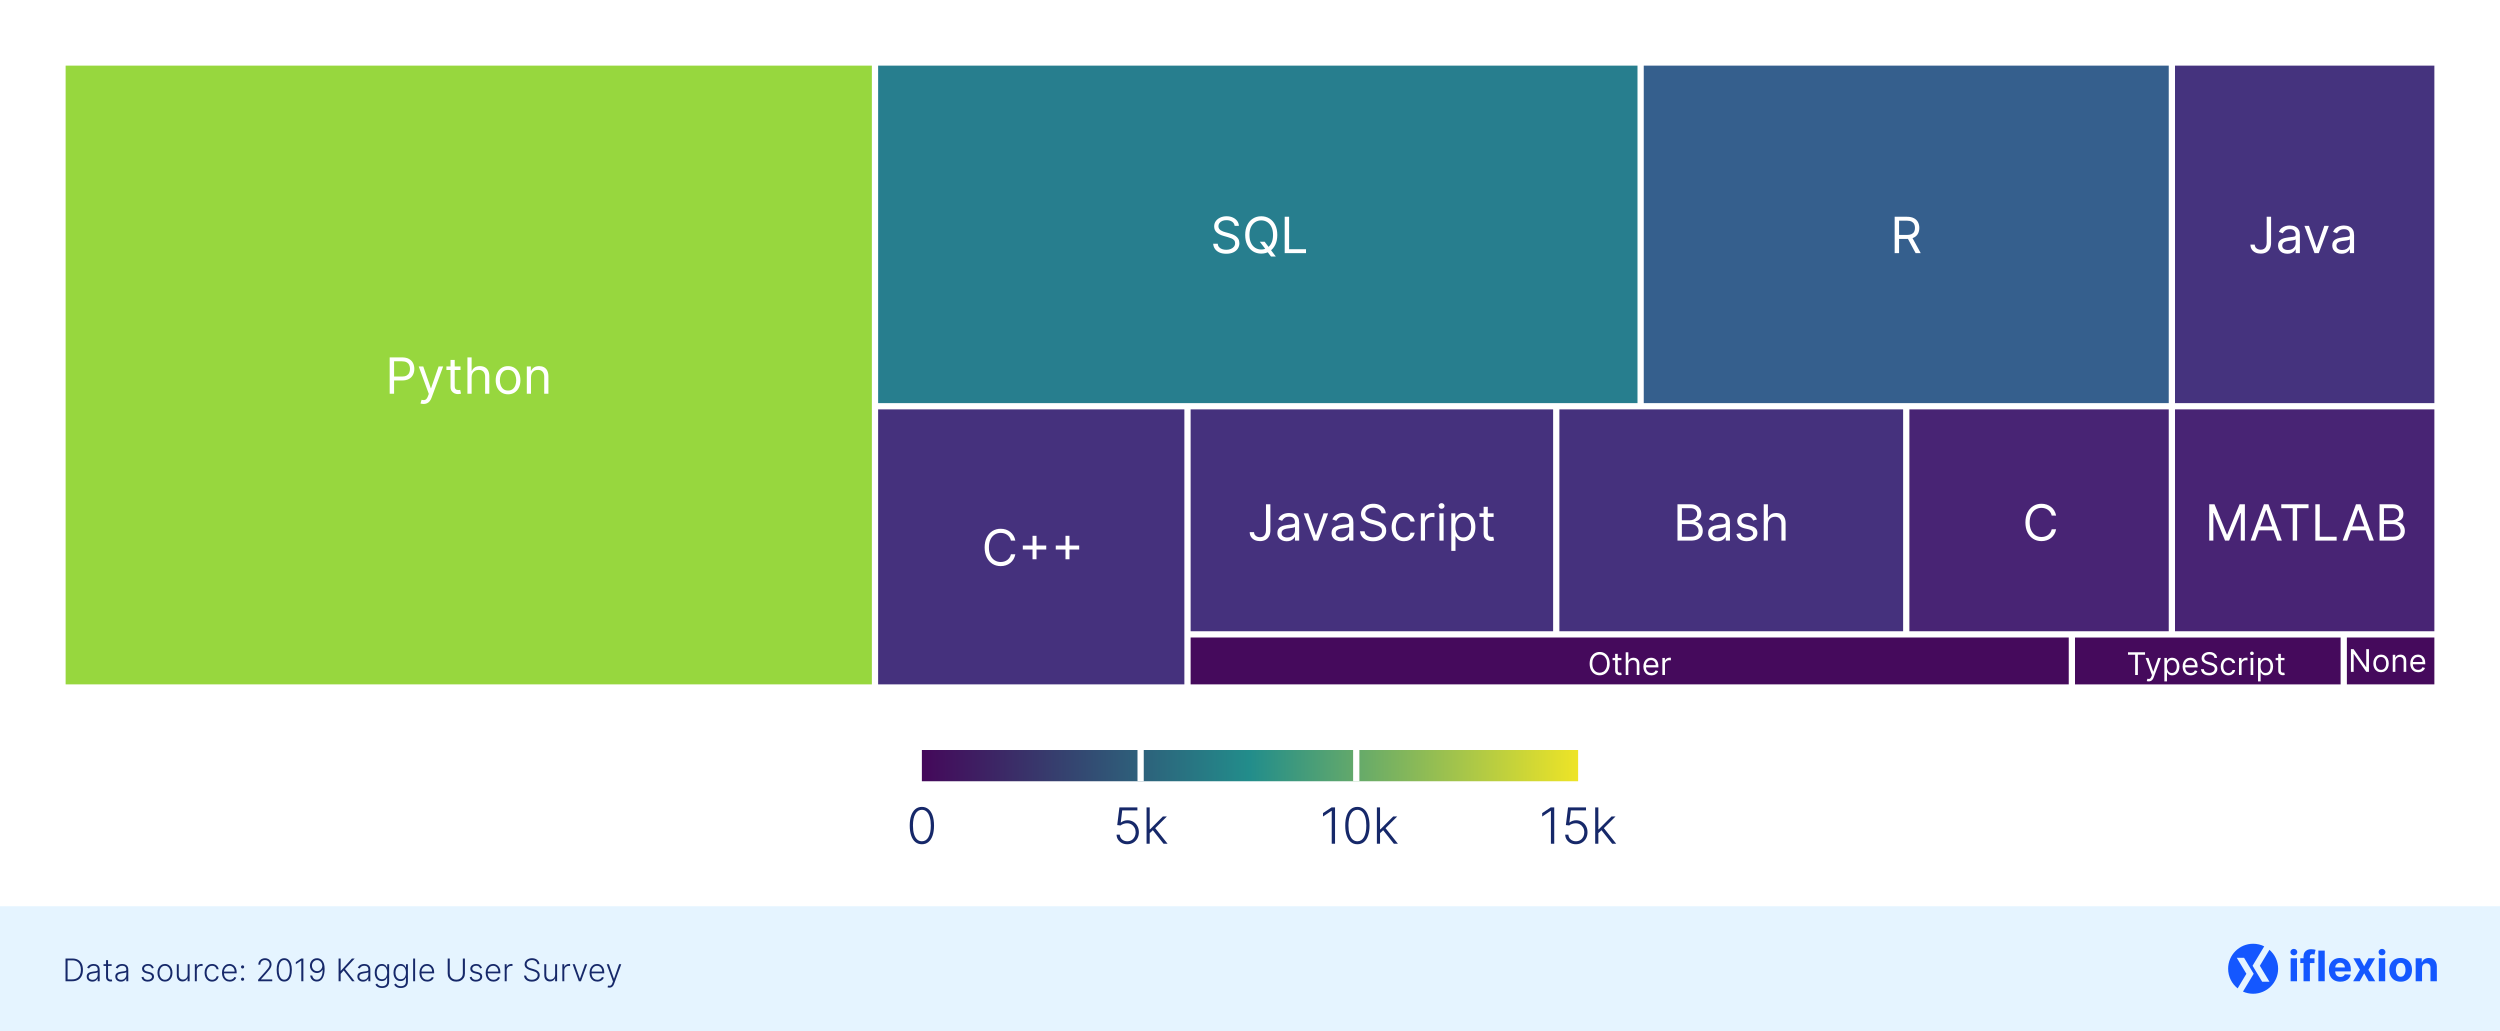 <svg width="800" height="330" viewBox="0 0 800 330" fill="none" xmlns="http://www.w3.org/2000/svg">
<rect width="800" height="330" fill="white"/>
<path d="M800 290H0V330H800V290Z" fill="#E5F4FF"/>
<path d="M23.097 314H20.966V306.727H23.224C23.918 306.727 24.511 306.872 25.004 307.161C25.498 307.449 25.877 307.864 26.14 308.403C26.403 308.943 26.534 309.591 26.534 310.346C26.534 311.108 26.399 311.763 26.129 312.31C25.862 312.854 25.471 313.272 24.957 313.563C24.446 313.854 23.826 314 23.097 314ZM21.63 313.403H23.058C23.683 313.403 24.206 313.28 24.627 313.034C25.049 312.788 25.365 312.436 25.575 311.979C25.786 311.522 25.891 310.978 25.891 310.346C25.889 309.719 25.785 309.179 25.579 308.727C25.375 308.274 25.072 307.928 24.67 307.686C24.27 307.445 23.775 307.324 23.185 307.324H21.63V313.403ZM29.536 314.124C29.207 314.124 28.906 314.06 28.634 313.933C28.361 313.802 28.145 313.615 27.984 313.371C27.823 313.125 27.742 312.827 27.742 312.477C27.742 312.207 27.793 311.979 27.895 311.795C27.997 311.61 28.141 311.459 28.328 311.34C28.515 311.222 28.737 311.128 28.992 311.06C29.248 310.991 29.53 310.938 29.837 310.9C30.143 310.862 30.401 310.829 30.612 310.8C30.825 310.772 30.987 310.727 31.098 310.665C31.209 310.604 31.265 310.504 31.265 310.367V310.239C31.265 309.868 31.154 309.575 30.931 309.362C30.711 309.147 30.394 309.039 29.98 309.039C29.587 309.039 29.266 309.125 29.017 309.298C28.771 309.471 28.598 309.675 28.499 309.909L27.899 309.692C28.022 309.394 28.192 309.156 28.41 308.979C28.628 308.799 28.872 308.67 29.142 308.592C29.411 308.511 29.685 308.471 29.962 308.471C30.17 308.471 30.387 308.498 30.612 308.553C30.839 308.607 31.05 308.702 31.244 308.837C31.438 308.969 31.595 309.155 31.716 309.394C31.837 309.631 31.897 309.932 31.897 310.296V314H31.265V313.137H31.226C31.15 313.298 31.038 313.454 30.889 313.606C30.739 313.757 30.552 313.882 30.328 313.979C30.103 314.076 29.839 314.124 29.536 314.124ZM29.621 313.545C29.957 313.545 30.248 313.471 30.494 313.322C30.741 313.173 30.93 312.975 31.063 312.729C31.198 312.48 31.265 312.207 31.265 311.908V311.12C31.218 311.165 31.138 311.205 31.027 311.241C30.918 311.276 30.792 311.308 30.647 311.337C30.505 311.363 30.363 311.385 30.221 311.404C30.079 311.423 29.951 311.44 29.837 311.454C29.53 311.492 29.267 311.551 29.049 311.631C28.831 311.712 28.665 311.823 28.549 311.965C28.433 312.105 28.375 312.285 28.375 312.505C28.375 312.836 28.493 313.093 28.73 313.276C28.966 313.455 29.263 313.545 29.621 313.545ZM35.727 308.545V309.096H33.124V308.545H35.727ZM33.937 307.239H34.573V312.576C34.573 312.803 34.612 312.982 34.69 313.112C34.768 313.24 34.87 313.331 34.996 313.386C35.121 313.438 35.255 313.464 35.397 313.464C35.48 313.464 35.551 313.459 35.61 313.45C35.669 313.438 35.721 313.426 35.766 313.414L35.901 313.986C35.84 314.009 35.764 314.031 35.674 314.05C35.584 314.071 35.473 314.082 35.34 314.082C35.108 314.082 34.884 314.031 34.669 313.929C34.456 313.827 34.281 313.676 34.143 313.474C34.006 313.273 33.937 313.023 33.937 312.725V307.239ZM38.686 314.124C38.357 314.124 38.056 314.06 37.784 313.933C37.512 313.802 37.295 313.615 37.134 313.371C36.973 313.125 36.893 312.827 36.893 312.477C36.893 312.207 36.944 311.979 37.045 311.795C37.147 311.61 37.292 311.459 37.479 311.34C37.666 311.222 37.887 311.128 38.143 311.06C38.398 310.991 38.68 310.938 38.988 310.9C39.293 310.862 39.551 310.829 39.762 310.8C39.975 310.772 40.137 310.727 40.249 310.665C40.36 310.604 40.416 310.504 40.416 310.367V310.239C40.416 309.868 40.304 309.575 40.082 309.362C39.861 309.147 39.544 309.039 39.13 309.039C38.737 309.039 38.416 309.125 38.168 309.298C37.921 309.471 37.749 309.675 37.649 309.909L37.049 309.692C37.172 309.394 37.343 309.156 37.56 308.979C37.778 308.799 38.022 308.67 38.292 308.592C38.562 308.511 38.835 308.471 39.112 308.471C39.321 308.471 39.537 308.498 39.762 308.553C39.989 308.607 40.2 308.702 40.394 308.837C40.588 308.969 40.746 309.155 40.867 309.394C40.987 309.631 41.048 309.932 41.048 310.296V314H40.416V313.137H40.376C40.301 313.298 40.188 313.454 40.039 313.606C39.89 313.757 39.703 313.882 39.478 313.979C39.253 314.076 38.989 314.124 38.686 314.124ZM38.771 313.545C39.108 313.545 39.399 313.471 39.645 313.322C39.891 313.173 40.081 312.975 40.213 312.729C40.348 312.48 40.416 312.207 40.416 311.908V311.12C40.368 311.165 40.289 311.205 40.178 311.241C40.069 311.276 39.942 311.308 39.798 311.337C39.656 311.363 39.514 311.385 39.371 311.404C39.229 311.423 39.102 311.44 38.988 311.454C38.68 311.492 38.417 311.551 38.2 311.631C37.982 311.712 37.815 311.823 37.699 311.965C37.583 312.105 37.525 312.285 37.525 312.505C37.525 312.836 37.643 313.093 37.88 313.276C38.117 313.455 38.414 313.545 38.771 313.545ZM49.206 309.742L48.627 309.906C48.571 309.742 48.49 309.594 48.386 309.462C48.282 309.329 48.146 309.224 47.978 309.146C47.812 309.067 47.606 309.028 47.36 309.028C46.99 309.028 46.687 309.116 46.451 309.291C46.214 309.466 46.096 309.692 46.096 309.969C46.096 310.204 46.176 310.394 46.337 310.541C46.5 310.686 46.751 310.8 47.09 310.886L47.914 311.088C48.371 311.199 48.713 311.376 48.94 311.617C49.17 311.859 49.284 312.162 49.284 312.526C49.284 312.834 49.199 313.107 49.029 313.347C48.858 313.586 48.62 313.774 48.315 313.911C48.012 314.046 47.66 314.114 47.26 314.114C46.728 314.114 46.288 313.994 45.943 313.755C45.597 313.513 45.376 313.165 45.279 312.711L45.886 312.562C45.964 312.886 46.117 313.131 46.344 313.297C46.574 313.463 46.876 313.545 47.25 313.545C47.669 313.545 48.004 313.452 48.255 313.265C48.506 313.076 48.631 312.839 48.631 312.555C48.631 312.335 48.558 312.15 48.411 312.001C48.264 311.849 48.041 311.738 47.743 311.667L46.852 311.454C46.378 311.34 46.028 311.16 45.801 310.914C45.574 310.668 45.46 310.362 45.46 309.998C45.46 309.697 45.541 309.433 45.705 309.206C45.868 308.976 46.093 308.796 46.38 308.666C46.666 308.536 46.993 308.471 47.36 308.471C47.859 308.471 48.258 308.585 48.556 308.812C48.857 309.037 49.074 309.347 49.206 309.742ZM52.788 314.114C52.317 314.114 51.901 313.994 51.538 313.755C51.179 313.516 50.897 313.186 50.693 312.764C50.49 312.34 50.388 311.852 50.388 311.298C50.388 310.739 50.49 310.248 50.693 309.824C50.897 309.398 51.179 309.066 51.538 308.83C51.901 308.59 52.317 308.471 52.788 308.471C53.26 308.471 53.675 308.59 54.035 308.83C54.395 309.069 54.677 309.4 54.88 309.824C55.086 310.248 55.189 310.739 55.189 311.298C55.189 311.852 55.087 312.34 54.884 312.764C54.68 313.186 54.397 313.516 54.035 313.755C53.675 313.994 53.26 314.114 52.788 314.114ZM52.788 313.535C53.167 313.535 53.488 313.433 53.751 313.229C54.014 313.026 54.212 312.755 54.347 312.416C54.485 312.078 54.553 311.705 54.553 311.298C54.553 310.89 54.485 310.516 54.347 310.175C54.212 309.835 54.014 309.561 53.751 309.355C53.488 309.149 53.167 309.046 52.788 309.046C52.412 309.046 52.091 309.149 51.826 309.355C51.563 309.561 51.363 309.835 51.226 310.175C51.091 310.516 51.024 310.89 51.024 311.298C51.024 311.705 51.091 312.078 51.226 312.416C51.363 312.755 51.563 313.026 51.826 313.229C52.089 313.433 52.41 313.535 52.788 313.535ZM60.043 311.915V308.545H60.675V314H60.043V313.094H59.993C59.865 313.374 59.663 313.607 59.386 313.794C59.109 313.979 58.77 314.071 58.37 314.071C58.022 314.071 57.713 313.995 57.443 313.844C57.173 313.69 56.961 313.465 56.807 313.169C56.654 312.873 56.577 312.51 56.577 312.079V308.545H57.209V312.04C57.209 312.466 57.334 312.809 57.585 313.07C57.836 313.328 58.158 313.457 58.551 313.457C58.797 313.457 59.034 313.397 59.261 313.279C59.489 313.161 59.676 312.988 59.822 312.761C59.969 312.531 60.043 312.249 60.043 311.915ZM62.348 314V308.545H62.962V309.384H63.009C63.118 309.109 63.307 308.888 63.577 308.719C63.849 308.549 64.157 308.464 64.5 308.464C64.552 308.464 64.61 308.465 64.674 308.467C64.738 308.47 64.791 308.472 64.834 308.474V309.117C64.806 309.112 64.756 309.105 64.685 309.096C64.614 309.086 64.537 309.082 64.454 309.082C64.17 309.082 63.917 309.142 63.694 309.263C63.474 309.381 63.3 309.546 63.172 309.756C63.044 309.967 62.98 310.207 62.98 310.477V314H62.348ZM67.877 314.114C67.39 314.114 66.965 313.992 66.603 313.748C66.243 313.504 65.963 313.17 65.764 312.746C65.566 312.323 65.466 311.84 65.466 311.298C65.466 310.751 65.567 310.264 65.768 309.838C65.972 309.412 66.253 309.078 66.613 308.837C66.973 308.593 67.391 308.471 67.867 308.471C68.231 308.471 68.561 308.542 68.857 308.684C69.153 308.824 69.397 309.021 69.589 309.277C69.783 309.53 69.905 309.826 69.955 310.165H69.316C69.249 309.857 69.089 309.594 68.836 309.376C68.585 309.156 68.266 309.046 67.877 309.046C67.529 309.046 67.222 309.141 66.954 309.33C66.686 309.517 66.477 309.779 66.326 310.115C66.176 310.449 66.102 310.836 66.102 311.276C66.102 311.719 66.175 312.111 66.322 312.452C66.469 312.79 66.675 313.055 66.94 313.247C67.207 313.439 67.52 313.535 67.877 313.535C68.119 313.535 68.339 313.49 68.538 313.4C68.739 313.308 68.907 313.177 69.042 313.009C69.179 312.841 69.272 312.641 69.319 312.409H69.958C69.911 312.738 69.794 313.032 69.607 313.29C69.422 313.545 69.182 313.747 68.886 313.893C68.592 314.04 68.256 314.114 67.877 314.114ZM73.518 314.114C73.009 314.114 72.569 313.995 72.197 313.759C71.826 313.519 71.538 313.189 71.334 312.768C71.133 312.344 71.032 311.856 71.032 311.305C71.032 310.755 71.133 310.268 71.334 309.842C71.538 309.413 71.819 309.078 72.176 308.837C72.536 308.593 72.951 308.471 73.422 308.471C73.718 308.471 74.004 308.525 74.278 308.634C74.553 308.741 74.799 308.905 75.017 309.128C75.237 309.348 75.411 309.626 75.539 309.962C75.667 310.296 75.731 310.692 75.731 311.148V311.461H71.469V310.903H75.084C75.084 310.553 75.013 310.238 74.871 309.959C74.732 309.677 74.536 309.455 74.285 309.291C74.037 309.128 73.749 309.046 73.422 309.046C73.077 309.046 72.772 309.138 72.51 309.323C72.247 309.508 72.041 309.752 71.892 310.055C71.745 310.358 71.671 310.689 71.668 311.049V311.383C71.668 311.816 71.743 312.195 71.892 312.519C72.043 312.841 72.258 313.091 72.535 313.268C72.812 313.446 73.139 313.535 73.518 313.535C73.776 313.535 74.002 313.495 74.197 313.414C74.393 313.334 74.558 313.226 74.69 313.091C74.825 312.954 74.927 312.803 74.996 312.64L75.596 312.835C75.513 313.065 75.377 313.277 75.187 313.471C75 313.665 74.766 313.821 74.484 313.94C74.205 314.056 73.883 314.114 73.518 314.114ZM77.628 313.862C77.488 313.862 77.367 313.812 77.266 313.712C77.166 313.613 77.117 313.492 77.117 313.35C77.117 313.21 77.166 313.091 77.266 312.991C77.367 312.89 77.488 312.839 77.628 312.839C77.77 312.839 77.891 312.89 77.99 312.991C78.09 313.091 78.139 313.21 78.139 313.35C78.139 313.445 78.115 313.531 78.068 313.609C78.023 313.685 77.962 313.747 77.883 313.794C77.808 313.839 77.722 313.862 77.628 313.862ZM77.628 309.927C77.488 309.927 77.367 309.877 77.266 309.778C77.166 309.678 77.117 309.558 77.117 309.415C77.117 309.276 77.166 309.156 77.266 309.057C77.367 308.955 77.488 308.904 77.628 308.904C77.77 308.904 77.891 308.955 77.99 309.057C78.09 309.156 78.139 309.276 78.139 309.415C78.139 309.51 78.115 309.597 78.068 309.675C78.023 309.75 77.962 309.812 77.883 309.859C77.808 309.904 77.722 309.927 77.628 309.927ZM82.597 314V313.513L84.972 310.843C85.283 310.493 85.532 310.193 85.722 309.945C85.911 309.696 86.049 309.466 86.134 309.256C86.221 309.045 86.265 308.826 86.265 308.599C86.265 308.322 86.2 308.08 86.07 307.874C85.942 307.666 85.766 307.504 85.541 307.388C85.316 307.272 85.062 307.214 84.781 307.214C84.482 307.214 84.221 307.278 83.996 307.406C83.773 307.533 83.601 307.709 83.478 307.931C83.354 308.154 83.293 308.409 83.293 308.698H82.657C82.657 308.296 82.749 307.939 82.934 307.629C83.121 307.317 83.376 307.072 83.698 306.894C84.022 306.717 84.389 306.628 84.799 306.628C85.203 306.628 85.563 306.715 85.878 306.891C86.193 307.063 86.44 307.299 86.62 307.597C86.8 307.896 86.89 308.229 86.89 308.599C86.89 308.866 86.843 309.125 86.748 309.376C86.656 309.627 86.496 309.907 86.269 310.214C86.041 310.522 85.727 310.899 85.324 311.344L83.52 313.357V313.403H87.117V314H82.597ZM90.959 314.099C90.447 314.099 90.011 313.953 89.648 313.659C89.289 313.363 89.012 312.936 88.817 312.377C88.626 311.818 88.53 311.147 88.53 310.364C88.53 309.582 88.626 308.914 88.817 308.357C89.012 307.799 89.29 307.371 89.652 307.075C90.017 306.777 90.452 306.628 90.959 306.628C91.465 306.628 91.9 306.777 92.262 307.075C92.627 307.371 92.905 307.799 93.097 308.357C93.291 308.914 93.388 309.582 93.388 310.364C93.388 311.147 93.291 311.818 93.097 312.377C92.905 312.936 92.628 313.363 92.266 313.659C91.906 313.953 91.47 314.099 90.959 314.099ZM90.959 313.503C91.52 313.503 91.958 313.229 92.273 312.683C92.588 312.133 92.745 311.36 92.745 310.364C92.745 309.701 92.673 309.135 92.528 308.666C92.386 308.195 92.182 307.835 91.914 307.587C91.649 307.338 91.331 307.214 90.959 307.214C90.403 307.214 89.966 307.491 89.648 308.045C89.331 308.596 89.173 309.369 89.173 310.364C89.173 311.027 89.244 311.592 89.386 312.061C89.53 312.53 89.735 312.887 90 313.134C90.267 313.38 90.587 313.503 90.959 313.503ZM97.077 306.727V314H96.413V307.423H96.371L94.666 308.556V307.867L96.385 306.727H97.077ZM101.474 306.628C101.777 306.63 102.07 306.692 102.354 306.812C102.641 306.931 102.899 307.123 103.129 307.388C103.358 307.651 103.54 308.001 103.675 308.439C103.81 308.875 103.878 309.411 103.878 310.048C103.878 310.642 103.826 311.186 103.722 311.681C103.617 312.176 103.461 312.604 103.253 312.967C103.047 313.326 102.786 313.606 102.472 313.805C102.159 314.001 101.793 314.099 101.374 314.099C100.984 314.099 100.637 314.018 100.334 313.854C100.033 313.691 99.789 313.465 99.602 313.176C99.415 312.885 99.299 312.549 99.254 312.168H99.908C99.972 312.556 100.128 312.875 100.376 313.126C100.627 313.377 100.96 313.503 101.374 313.503C101.969 313.503 102.43 313.226 102.759 312.672C103.088 312.118 103.253 311.33 103.253 310.307H103.207C103.093 310.52 102.944 310.706 102.759 310.864C102.577 311.023 102.369 311.147 102.134 311.237C101.9 311.325 101.652 311.369 101.392 311.369C100.987 311.369 100.617 311.267 100.281 311.063C99.944 310.857 99.676 310.577 99.474 310.222C99.273 309.864 99.173 309.457 99.173 309C99.173 308.569 99.267 308.174 99.457 307.814C99.648 307.452 99.916 307.163 100.259 306.947C100.605 306.73 101.01 306.623 101.474 306.628ZM101.474 307.224C101.159 307.224 100.876 307.305 100.625 307.466C100.376 307.625 100.179 307.839 100.032 308.109C99.888 308.376 99.815 308.673 99.815 309C99.815 309.329 99.888 309.629 100.032 309.898C100.179 310.166 100.376 310.379 100.625 310.538C100.876 310.694 101.159 310.772 101.474 310.772C101.715 310.772 101.94 310.723 102.148 310.626C102.357 310.527 102.537 310.392 102.688 310.222C102.842 310.051 102.958 309.858 103.036 309.643C103.117 309.425 103.149 309.196 103.132 308.957C103.104 308.626 103.015 308.33 102.866 308.07C102.719 307.807 102.525 307.601 102.283 307.452C102.044 307.3 101.774 307.224 101.474 307.224ZM108.349 314V306.727H109.013V310.644H109.077L112.628 306.727H113.501L110.394 310.09L113.487 314H112.678L109.982 310.552L109.013 311.638V314H108.349ZM116.147 314.124C115.818 314.124 115.517 314.06 115.245 313.933C114.973 313.802 114.756 313.615 114.595 313.371C114.434 313.125 114.354 312.827 114.354 312.477C114.354 312.207 114.405 311.979 114.506 311.795C114.608 311.61 114.753 311.459 114.94 311.34C115.127 311.222 115.348 311.128 115.604 311.06C115.859 310.991 116.141 310.938 116.449 310.9C116.754 310.862 117.012 310.829 117.223 310.8C117.436 310.772 117.598 310.727 117.71 310.665C117.821 310.604 117.876 310.504 117.876 310.367V310.239C117.876 309.868 117.765 309.575 117.543 309.362C117.322 309.147 117.005 309.039 116.591 309.039C116.198 309.039 115.877 309.125 115.629 309.298C115.382 309.471 115.21 309.675 115.11 309.909L114.51 309.692C114.633 309.394 114.804 309.156 115.021 308.979C115.239 308.799 115.483 308.67 115.753 308.592C116.023 308.511 116.296 308.471 116.573 308.471C116.781 308.471 116.998 308.498 117.223 308.553C117.45 308.607 117.661 308.702 117.855 308.837C118.049 308.969 118.207 309.155 118.327 309.394C118.448 309.631 118.509 309.932 118.509 310.296V314H117.876V313.137H117.837C117.762 313.298 117.649 313.454 117.5 313.606C117.351 313.757 117.164 313.882 116.939 313.979C116.714 314.076 116.45 314.124 116.147 314.124ZM116.232 313.545C116.568 313.545 116.86 313.471 117.106 313.322C117.352 313.173 117.541 312.975 117.674 312.729C117.809 312.48 117.876 312.207 117.876 311.908V311.12C117.829 311.165 117.75 311.205 117.638 311.241C117.53 311.276 117.403 311.308 117.259 311.337C117.116 311.363 116.974 311.385 116.832 311.404C116.69 311.423 116.562 311.44 116.449 311.454C116.141 311.492 115.878 311.551 115.661 311.631C115.443 311.712 115.276 311.823 115.16 311.965C115.044 312.105 114.986 312.285 114.986 312.505C114.986 312.836 115.104 313.093 115.341 313.276C115.578 313.455 115.875 313.545 116.232 313.545ZM122.271 316.159C121.899 316.159 121.574 316.111 121.294 316.013C121.015 315.919 120.779 315.789 120.588 315.623C120.396 315.457 120.247 315.271 120.14 315.065L120.659 314.724C120.737 314.862 120.841 314.997 120.971 315.129C121.104 315.262 121.275 315.372 121.486 315.46C121.699 315.547 121.961 315.591 122.271 315.591C122.754 315.591 123.143 315.47 123.439 315.229C123.738 314.987 123.887 314.612 123.887 314.103V312.874H123.83C123.757 313.04 123.651 313.206 123.514 313.371C123.377 313.535 123.197 313.671 122.974 313.78C122.754 313.889 122.48 313.943 122.154 313.943C121.718 313.943 121.331 313.835 120.993 313.62C120.656 313.405 120.391 313.097 120.197 312.697C120.005 312.294 119.909 311.815 119.909 311.259C119.909 310.707 120.003 310.222 120.19 309.803C120.379 309.384 120.643 309.057 120.982 308.822C121.32 308.588 121.715 308.471 122.164 308.471C122.498 308.471 122.775 308.53 122.995 308.648C123.216 308.764 123.392 308.909 123.525 309.082C123.659 309.254 123.765 309.423 123.841 309.586H123.904V308.545H124.522V314.142C124.522 314.604 124.424 314.984 124.228 315.282C124.031 315.58 123.764 315.8 123.425 315.942C123.087 316.087 122.702 316.159 122.271 316.159ZM122.228 313.364C122.579 313.364 122.878 313.28 123.127 313.112C123.375 312.942 123.566 312.698 123.699 312.381C123.831 312.063 123.897 311.686 123.897 311.248C123.897 310.822 123.832 310.444 123.702 310.115C123.572 309.784 123.382 309.523 123.134 309.334C122.888 309.142 122.586 309.046 122.228 309.046C121.864 309.046 121.556 309.144 121.305 309.341C121.054 309.537 120.865 309.803 120.737 310.136C120.609 310.468 120.545 310.838 120.545 311.248C120.545 311.665 120.61 312.033 120.74 312.352C120.871 312.67 121.061 312.918 121.312 313.098C121.563 313.276 121.868 313.364 122.228 313.364ZM128.277 316.159C127.905 316.159 127.58 316.111 127.3 316.013C127.021 315.919 126.785 315.789 126.594 315.623C126.402 315.457 126.253 315.271 126.146 315.065L126.665 314.724C126.743 314.862 126.847 314.997 126.977 315.129C127.11 315.262 127.281 315.372 127.492 315.46C127.705 315.547 127.967 315.591 128.277 315.591C128.76 315.591 129.149 315.47 129.445 315.229C129.743 314.987 129.893 314.612 129.893 314.103V312.874H129.836C129.762 313.04 129.657 313.206 129.52 313.371C129.382 313.535 129.202 313.671 128.98 313.78C128.76 313.889 128.486 313.943 128.16 313.943C127.724 313.943 127.337 313.835 126.998 313.62C126.662 313.405 126.397 313.097 126.203 312.697C126.011 312.294 125.915 311.815 125.915 311.259C125.915 310.707 126.009 310.222 126.196 309.803C126.385 309.384 126.649 309.057 126.988 308.822C127.326 308.588 127.72 308.471 128.17 308.471C128.504 308.471 128.781 308.53 129.001 308.648C129.221 308.764 129.398 308.909 129.53 309.082C129.665 309.254 129.771 309.423 129.846 309.586H129.91V308.545H130.528V314.142C130.528 314.604 130.43 314.984 130.233 315.282C130.037 315.58 129.769 315.8 129.431 315.942C129.092 316.087 128.708 316.159 128.277 316.159ZM128.234 313.364C128.585 313.364 128.884 313.28 129.133 313.112C129.381 312.942 129.572 312.698 129.704 312.381C129.837 312.063 129.903 311.686 129.903 311.248C129.903 310.822 129.838 310.444 129.708 310.115C129.578 309.784 129.388 309.523 129.14 309.334C128.894 309.142 128.592 309.046 128.234 309.046C127.87 309.046 127.562 309.144 127.311 309.341C127.06 309.537 126.871 309.803 126.743 310.136C126.615 310.468 126.551 310.838 126.551 311.248C126.551 311.665 126.616 312.033 126.746 312.352C126.876 312.67 127.067 312.918 127.318 313.098C127.569 313.276 127.874 313.364 128.234 313.364ZM132.834 306.727V314H132.202V306.727H132.834ZM136.712 314.114C136.203 314.114 135.762 313.995 135.391 313.759C135.019 313.519 134.731 313.189 134.528 312.768C134.326 312.344 134.226 311.856 134.226 311.305C134.226 310.755 134.326 310.268 134.528 309.842C134.731 309.413 135.012 309.078 135.369 308.837C135.729 308.593 136.145 308.471 136.616 308.471C136.912 308.471 137.197 308.525 137.472 308.634C137.746 308.741 137.992 308.905 138.21 309.128C138.43 309.348 138.604 309.626 138.732 309.962C138.86 310.296 138.924 310.692 138.924 311.148V311.461H134.663V310.903H138.278C138.278 310.553 138.207 310.238 138.065 309.959C137.925 309.677 137.73 309.455 137.479 309.291C137.23 309.128 136.942 309.046 136.616 309.046C136.27 309.046 135.966 309.138 135.703 309.323C135.44 309.508 135.234 309.752 135.085 310.055C134.938 310.358 134.864 310.689 134.862 311.049V311.383C134.862 311.816 134.936 312.195 135.085 312.519C135.237 312.841 135.451 313.091 135.728 313.268C136.005 313.446 136.333 313.535 136.712 313.535C136.97 313.535 137.196 313.495 137.39 313.414C137.586 313.334 137.751 313.226 137.884 313.091C138.018 312.954 138.12 312.803 138.189 312.64L138.789 312.835C138.706 313.065 138.57 313.277 138.381 313.471C138.194 313.665 137.959 313.821 137.678 313.94C137.398 314.056 137.076 314.114 136.712 314.114ZM148.108 306.727H148.772V311.543C148.772 312.037 148.656 312.48 148.424 312.871C148.192 313.259 147.869 313.566 147.455 313.79C147.043 314.013 146.563 314.124 146.017 314.124C145.472 314.124 144.993 314.012 144.578 313.787C144.164 313.562 143.841 313.255 143.609 312.867C143.377 312.479 143.261 312.037 143.261 311.543V306.727H143.925V311.496C143.925 311.882 144.011 312.227 144.184 312.53C144.357 312.83 144.6 313.067 144.912 313.24C145.227 313.413 145.595 313.499 146.017 313.499C146.438 313.499 146.806 313.413 147.121 313.24C147.436 313.067 147.678 312.83 147.849 312.53C148.022 312.227 148.108 311.882 148.108 311.496V306.727ZM154.236 309.742L153.657 309.906C153.6 309.742 153.519 309.594 153.415 309.462C153.311 309.329 153.175 309.224 153.007 309.146C152.841 309.067 152.635 309.028 152.389 309.028C152.02 309.028 151.717 309.116 151.48 309.291C151.243 309.466 151.125 309.692 151.125 309.969C151.125 310.204 151.205 310.394 151.366 310.541C151.53 310.686 151.781 310.8 152.119 310.886L152.943 311.088C153.4 311.199 153.742 311.376 153.969 311.617C154.199 311.859 154.314 312.162 154.314 312.526C154.314 312.834 154.229 313.107 154.058 313.347C153.888 313.586 153.65 313.774 153.344 313.911C153.041 314.046 152.69 314.114 152.29 314.114C151.757 314.114 151.318 313.994 150.972 313.755C150.626 313.513 150.405 313.165 150.308 312.711L150.915 312.562C150.993 312.886 151.146 313.131 151.373 313.297C151.603 313.463 151.905 313.545 152.279 313.545C152.698 313.545 153.033 313.452 153.284 313.265C153.535 313.076 153.66 312.839 153.66 312.555C153.66 312.335 153.587 312.15 153.44 312.001C153.293 311.849 153.071 311.738 152.773 311.667L151.881 311.454C151.408 311.34 151.057 311.16 150.83 310.914C150.603 310.668 150.489 310.362 150.489 309.998C150.489 309.697 150.571 309.433 150.734 309.206C150.898 308.976 151.122 308.796 151.409 308.666C151.695 308.536 152.022 308.471 152.389 308.471C152.889 308.471 153.287 308.585 153.586 308.812C153.886 309.037 154.103 309.347 154.236 309.742ZM157.903 314.114C157.394 314.114 156.954 313.995 156.582 313.759C156.21 313.519 155.923 313.189 155.719 312.768C155.518 312.344 155.417 311.856 155.417 311.305C155.417 310.755 155.518 310.268 155.719 309.842C155.923 309.413 156.203 309.078 156.561 308.837C156.921 308.593 157.336 308.471 157.807 308.471C158.103 308.471 158.388 308.525 158.663 308.634C158.938 308.741 159.184 308.905 159.402 309.128C159.622 309.348 159.796 309.626 159.924 309.962C160.051 310.296 160.115 310.692 160.115 311.148V311.461H155.854V310.903H159.469C159.469 310.553 159.398 310.238 159.256 309.959C159.116 309.677 158.921 309.455 158.67 309.291C158.422 309.128 158.134 309.046 157.807 309.046C157.462 309.046 157.157 309.138 156.895 309.323C156.632 309.508 156.426 309.752 156.277 310.055C156.13 310.358 156.055 310.689 156.053 311.049V311.383C156.053 311.816 156.127 312.195 156.277 312.519C156.428 312.841 156.642 313.091 156.919 313.268C157.196 313.446 157.524 313.535 157.903 313.535C158.161 313.535 158.387 313.495 158.581 313.414C158.778 313.334 158.942 313.226 159.075 313.091C159.21 312.954 159.312 312.803 159.38 312.64L159.98 312.835C159.898 313.065 159.761 313.277 159.572 313.471C159.385 313.665 159.151 313.821 158.869 313.94C158.59 314.056 158.268 314.114 157.903 314.114ZM161.508 314V308.545H162.123V309.384H162.169C162.278 309.109 162.467 308.888 162.737 308.719C163.009 308.549 163.317 308.464 163.66 308.464C163.712 308.464 163.77 308.465 163.834 308.467C163.898 308.47 163.952 308.472 163.994 308.474V309.117C163.966 309.112 163.916 309.105 163.845 309.096C163.774 309.086 163.697 309.082 163.614 309.082C163.33 309.082 163.077 309.142 162.854 309.263C162.634 309.381 162.46 309.546 162.332 309.756C162.204 309.967 162.14 310.207 162.14 310.477V314H161.508ZM171.966 308.545C171.925 308.141 171.747 307.819 171.429 307.58C171.112 307.34 170.713 307.221 170.233 307.221C169.894 307.221 169.596 307.279 169.338 307.395C169.082 307.511 168.881 307.672 168.734 307.878C168.59 308.081 168.517 308.313 168.517 308.574C168.517 308.766 168.559 308.934 168.642 309.078C168.725 309.223 168.836 309.347 168.975 309.451C169.118 309.553 169.274 309.64 169.444 309.714C169.617 309.787 169.791 309.849 169.966 309.898L170.733 310.119C170.965 310.183 171.197 310.264 171.429 310.364C171.661 310.463 171.873 310.589 172.065 310.74C172.259 310.889 172.414 311.073 172.53 311.29C172.649 311.506 172.708 311.765 172.708 312.068C172.708 312.456 172.607 312.806 172.406 313.116C172.205 313.426 171.916 313.672 171.539 313.854C171.163 314.034 170.712 314.124 170.186 314.124C169.692 314.124 169.262 314.043 168.897 313.879C168.533 313.714 168.246 313.485 168.038 313.194C167.83 312.903 167.712 312.565 167.686 312.182H168.368C168.392 312.468 168.487 312.711 168.652 312.91C168.818 313.109 169.033 313.26 169.299 313.364C169.564 313.466 169.86 313.517 170.186 313.517C170.549 313.517 170.871 313.457 171.152 313.336C171.436 313.213 171.659 313.042 171.82 312.825C171.983 312.604 172.065 312.349 172.065 312.058C172.065 311.811 172.001 311.605 171.873 311.44C171.745 311.272 171.567 311.131 171.337 311.017C171.11 310.903 170.846 310.803 170.545 310.715L169.675 310.46C169.105 310.289 168.662 310.054 168.347 309.753C168.032 309.452 167.875 309.069 167.875 308.602C167.875 308.212 167.979 307.868 168.187 307.572C168.398 307.274 168.682 307.042 169.039 306.876C169.399 306.708 169.803 306.624 170.25 306.624C170.703 306.624 171.103 306.707 171.451 306.873C171.799 307.039 172.074 307.267 172.278 307.558C172.484 307.847 172.594 308.176 172.608 308.545H171.966ZM177.64 311.915V308.545H178.272V314H177.64V313.094H177.591C177.463 313.374 177.26 313.607 176.983 313.794C176.706 313.979 176.368 314.071 175.968 314.071C175.62 314.071 175.311 313.995 175.041 313.844C174.771 313.69 174.559 313.465 174.405 313.169C174.251 312.873 174.174 312.51 174.174 312.079V308.545H174.806V312.04C174.806 312.466 174.932 312.809 175.183 313.07C175.434 313.328 175.756 313.457 176.149 313.457C176.395 313.457 176.632 313.397 176.859 313.279C177.086 313.161 177.273 312.988 177.42 312.761C177.567 312.531 177.64 312.249 177.64 311.915ZM179.946 314V308.545H180.56V309.384H180.606C180.715 309.109 180.905 308.888 181.175 308.719C181.447 308.549 181.755 308.464 182.098 308.464C182.15 308.464 182.208 308.465 182.272 308.467C182.336 308.47 182.389 308.472 182.432 308.474V309.117C182.403 309.112 182.354 309.105 182.282 309.096C182.211 309.086 182.135 309.082 182.052 309.082C181.768 309.082 181.514 309.142 181.292 309.263C181.072 309.381 180.898 309.546 180.77 309.756C180.642 309.967 180.578 310.207 180.578 310.477V314H179.946ZM187.899 308.545L185.906 314H185.232L183.24 308.545H183.925L185.544 313.165H185.594L187.213 308.545H187.899ZM191.145 314.114C190.636 314.114 190.196 313.995 189.824 313.759C189.453 313.519 189.165 313.189 188.961 312.768C188.76 312.344 188.659 311.856 188.659 311.305C188.659 310.755 188.76 310.268 188.961 309.842C189.165 309.413 189.445 309.078 189.803 308.837C190.163 308.593 190.578 308.471 191.049 308.471C191.345 308.471 191.631 308.525 191.905 308.634C192.18 308.741 192.426 308.905 192.644 309.128C192.864 309.348 193.038 309.626 193.166 309.962C193.294 310.296 193.358 310.692 193.358 311.148V311.461H189.096V310.903H192.711C192.711 310.553 192.64 310.238 192.498 309.959C192.359 309.677 192.163 309.455 191.912 309.291C191.664 309.128 191.376 309.046 191.049 309.046C190.704 309.046 190.4 309.138 190.137 309.323C189.874 309.508 189.668 309.752 189.519 310.055C189.372 310.358 189.297 310.689 189.295 311.049V311.383C189.295 311.816 189.37 312.195 189.519 312.519C189.67 312.841 189.885 313.091 190.162 313.268C190.439 313.446 190.766 313.535 191.145 313.535C191.403 313.535 191.629 313.495 191.824 313.414C192.02 313.334 192.185 313.226 192.317 313.091C192.452 312.954 192.554 312.803 192.623 312.64L193.223 312.835C193.14 313.065 193.004 313.277 192.814 313.471C192.627 313.665 192.393 313.821 192.111 313.94C191.832 314.056 191.51 314.114 191.145 314.114ZM195.025 316.045C194.899 316.045 194.782 316.034 194.673 316.01C194.564 315.986 194.478 315.96 194.414 315.932L194.585 315.374C194.8 315.441 194.992 315.464 195.16 315.445C195.328 315.429 195.477 315.353 195.607 315.218C195.737 315.085 195.853 314.882 195.955 314.607L196.154 314.053L194.148 308.545H194.833L196.452 313.165H196.502L198.121 308.545H198.807L196.499 314.863C196.402 315.126 196.282 315.345 196.14 315.52C195.998 315.697 195.833 315.829 195.646 315.914C195.462 316.002 195.254 316.045 195.025 316.045Z" fill="#162869"/>
<path d="M733.005 314.001V306.648H735.044V314.001H733.005ZM734.03 305.7C733.726 305.7 733.466 305.6 733.249 305.399C733.035 305.194 732.929 304.95 732.929 304.666C732.929 304.385 733.035 304.144 733.249 303.943C733.466 303.739 733.726 303.637 734.03 303.637C734.333 303.637 734.591 303.739 734.805 303.943C735.022 304.144 735.131 304.385 735.131 304.666C735.131 304.95 735.022 305.194 734.805 305.399C734.591 305.6 734.333 305.7 734.03 305.7Z" fill="#1457FF"/>
<path fill-rule="evenodd" clip-rule="evenodd" d="M737.131 308.178H736.093V306.647H737.131V306.115C737.131 305.582 737.235 305.14 737.442 304.789C737.653 304.438 737.94 304.175 738.304 303.999C738.668 303.824 739.081 303.736 739.544 303.736C739.857 303.736 740.142 303.76 740.401 303.808C740.663 303.856 740.857 303.899 740.985 303.937L740.621 305.469C740.541 305.443 740.442 305.419 740.324 305.397C740.209 305.375 740.091 305.364 739.97 305.364C739.67 305.364 739.461 305.434 739.343 305.574C739.225 305.711 739.166 305.905 739.166 306.153V306.647H740.631V308.178H739.166V314H737.131V308.178Z" fill="#1457FF"/>
<path d="M743.916 304.195H741.877V313.999H743.916V304.195Z" fill="#1457FF"/>
<path fill-rule="evenodd" clip-rule="evenodd" d="M747.268 310.845V310.85C747.268 311.213 747.335 311.528 747.469 311.793C747.606 312.058 747.799 312.262 748.048 312.405C748.297 312.549 748.592 312.621 748.934 312.621C749.16 312.621 749.368 312.589 749.556 312.525C749.744 312.461 749.906 312.365 750.04 312.238C750.174 312.11 750.276 311.954 750.346 311.769L752.232 311.893C752.136 312.346 751.94 312.742 751.643 313.08C751.35 313.416 750.97 313.677 750.504 313.865C750.041 314.051 749.507 314.143 748.9 314.143C748.144 314.143 747.493 313.99 746.947 313.684C746.405 313.374 745.987 312.937 745.693 312.372C745.399 311.804 745.253 311.132 745.253 310.357C745.253 309.6 745.399 308.936 745.693 308.365C745.987 307.794 746.4 307.349 746.933 307.03C747.469 306.71 748.098 306.551 748.819 306.551C749.304 306.551 749.756 306.629 750.174 306.785C750.595 306.939 750.962 307.17 751.275 307.479C751.591 307.789 751.836 308.178 752.012 308.648C752.187 309.114 752.275 309.659 752.275 310.285V310.845H747.268ZM747.27 309.581H750.356C750.356 309.287 750.292 309.027 750.164 308.801C750.036 308.574 749.859 308.397 749.633 308.269C749.409 308.139 749.149 308.073 748.852 308.073C748.543 308.073 748.268 308.145 748.029 308.289C747.793 308.429 747.608 308.619 747.474 308.858C747.35 309.076 747.282 309.317 747.27 309.581Z" fill="#1457FF"/>
<path d="M755.185 306.646L756.535 309.217L757.918 306.646H760.01L757.88 310.323L760.068 313.999H757.985L756.535 311.457L755.108 313.999H753.002L755.185 310.323L753.078 306.646H755.185Z" fill="#1457FF"/>
<path d="M761.222 314.001V306.648H763.261V314.001H761.222ZM762.247 305.7C761.943 305.7 761.683 305.6 761.466 305.399C761.253 305.194 761.146 304.95 761.146 304.666C761.146 304.385 761.253 304.144 761.466 303.943C761.683 303.739 761.943 303.637 762.247 303.637C762.55 303.637 762.808 303.739 763.022 303.943C763.239 304.144 763.348 304.385 763.348 304.666C763.348 304.95 763.239 305.194 763.022 305.399C762.808 305.6 762.55 305.7 762.247 305.7Z" fill="#1457FF"/>
<path d="M768.218 314.143C767.474 314.143 766.831 313.985 766.289 313.669C765.749 313.35 765.333 312.906 765.039 312.338C764.746 311.767 764.599 311.105 764.599 310.352C764.599 309.592 764.746 308.928 765.039 308.36C765.333 307.789 765.749 307.346 766.289 307.03C766.831 306.71 767.474 306.551 768.218 306.551C768.961 306.551 769.603 306.71 770.142 307.03C770.685 307.346 771.103 307.789 771.396 308.36C771.69 308.928 771.837 309.592 771.837 310.352C771.837 311.105 771.69 311.767 771.396 312.338C771.103 312.906 770.685 313.35 770.142 313.669C769.603 313.985 768.961 314.143 768.218 314.143ZM768.227 312.563C768.566 312.563 768.848 312.468 769.075 312.276C769.301 312.082 769.472 311.817 769.587 311.482C769.705 311.146 769.764 310.765 769.764 310.337C769.764 309.91 769.705 309.528 769.587 309.193C769.472 308.858 769.301 308.593 769.075 308.399C768.848 308.204 768.566 308.107 768.227 308.107C767.886 308.107 767.599 308.204 767.366 308.399C767.136 308.593 766.962 308.858 766.844 309.193C766.729 309.528 766.672 309.91 766.672 310.337C766.672 310.765 766.729 311.146 766.844 311.482C766.962 311.817 767.136 312.082 767.366 312.276C767.599 312.468 767.886 312.563 768.227 312.563Z" fill="#1457FF"/>
<path d="M775.053 309.749V314H773.014V306.647H774.957V307.944H775.044C775.206 307.516 775.479 307.178 775.862 306.929C776.245 306.677 776.709 306.551 777.255 306.551C777.766 306.551 778.211 306.663 778.591 306.886C778.971 307.109 779.266 307.428 779.476 307.843C779.687 308.255 779.792 308.746 779.792 309.318V314H777.753V309.682C777.756 309.232 777.641 308.881 777.408 308.628C777.175 308.373 776.855 308.245 776.446 308.245C776.172 308.245 775.929 308.305 775.719 308.423C775.511 308.541 775.348 308.713 775.23 308.94C775.115 309.163 775.056 309.433 775.053 309.749Z" fill="#1457FF"/>
<path fill-rule="evenodd" clip-rule="evenodd" d="M716.042 316.277C714.19 314.811 713 312.543 713 310C713 305.584 716.585 302 721 302C722.276 302 723.482 302.299 724.552 302.831L720.822 309.038L723.893 314.15H726.227L723.155 309.038L726.219 303.939C727.921 305.406 729 307.578 729 310C729 314.415 725.416 318 721 318C719.844 318 718.745 317.754 717.753 317.312L721.178 311.611L718.106 306.499H715.773L718.845 311.611L716.042 316.277Z" fill="#1457FF"/>
<rect x="295" y="250" width="10" height="210" transform="rotate(-90 295 250)" fill="url(#paint0_linear_1003_5736)"/>
<path d="M365 240V250" stroke="white" stroke-width="2"/>
<path d="M434 240V250" stroke="white" stroke-width="2"/>
<path d="M295.003 270.159C294.185 270.159 293.486 269.924 292.906 269.455C292.33 268.981 291.887 268.297 291.577 267.403C291.27 266.509 291.116 265.436 291.116 264.182C291.116 262.932 291.27 261.862 291.577 260.972C291.887 260.078 292.332 259.394 292.912 258.92C293.495 258.443 294.192 258.205 295.003 258.205C295.813 258.205 296.509 258.443 297.088 258.92C297.671 259.394 298.116 260.078 298.423 260.972C298.734 261.862 298.889 262.932 298.889 264.182C298.889 265.436 298.734 266.509 298.423 267.403C298.116 268.297 297.673 268.981 297.094 269.455C296.518 269.924 295.821 270.159 295.003 270.159ZM295.003 269.205C295.901 269.205 296.601 268.767 297.105 267.892C297.609 267.013 297.861 265.777 297.861 264.182C297.861 263.121 297.745 262.216 297.514 261.466C297.287 260.712 296.959 260.136 296.531 259.739C296.107 259.341 295.598 259.142 295.003 259.142C294.113 259.142 293.414 259.585 292.906 260.472C292.399 261.354 292.145 262.591 292.145 264.182C292.145 265.242 292.259 266.148 292.486 266.898C292.717 267.648 293.045 268.22 293.469 268.614C293.897 269.008 294.408 269.205 295.003 269.205Z" fill="#162869"/>
<path d="M360.73 270.159C360.082 270.159 359.503 270.028 358.991 269.767C358.484 269.502 358.079 269.138 357.776 268.676C357.476 268.214 357.317 267.686 357.298 267.091H358.327C358.361 267.708 358.603 268.216 359.054 268.614C359.505 269.008 360.063 269.205 360.73 269.205C361.249 269.205 361.711 269.081 362.116 268.835C362.522 268.585 362.838 268.244 363.065 267.812C363.296 267.377 363.412 266.886 363.412 266.341C363.408 265.773 363.285 265.273 363.043 264.841C362.8 264.405 362.471 264.064 362.054 263.818C361.641 263.572 361.177 263.449 360.662 263.449C360.272 263.445 359.889 263.509 359.514 263.642C359.139 263.775 358.827 263.945 358.577 264.153L357.514 264.017L358.213 258.364H363.963V259.318H359.105L358.639 263.21H358.696C358.954 262.994 359.266 262.818 359.634 262.682C360.005 262.545 360.397 262.477 360.81 262.477C361.495 262.477 362.111 262.642 362.656 262.972C363.205 263.301 363.639 263.756 363.957 264.335C364.279 264.911 364.44 265.574 364.44 266.324C364.44 267.059 364.279 267.716 363.957 268.295C363.639 268.871 363.2 269.326 362.639 269.659C362.082 269.992 361.446 270.159 360.73 270.159ZM367.818 266.705L367.807 265.381H368.034L372.125 261.273H373.403L369.364 265.318L369.273 265.335L367.818 266.705ZM366.898 270V258.364H367.909V270H366.898ZM372.335 270L368.79 265.517L369.517 264.818L373.631 270H372.335Z" fill="#162869"/>
<path d="M427.214 258.364V270H426.152V259.477H426.084L423.357 261.29V260.188L426.107 258.364H427.214ZM434.362 270.159C433.544 270.159 432.845 269.924 432.266 269.455C431.69 268.981 431.247 268.297 430.936 267.403C430.629 266.509 430.476 265.436 430.476 264.182C430.476 262.932 430.629 261.862 430.936 260.972C431.247 260.078 431.692 259.394 432.271 258.92C432.855 258.443 433.552 258.205 434.362 258.205C435.173 258.205 435.868 258.443 436.447 258.92C437.031 259.394 437.476 260.078 437.783 260.972C438.093 261.862 438.249 262.932 438.249 264.182C438.249 265.436 438.093 266.509 437.783 267.403C437.476 268.297 437.033 268.981 436.453 269.455C435.877 269.924 435.18 270.159 434.362 270.159ZM434.362 269.205C435.26 269.205 435.961 268.767 436.464 267.892C436.968 267.013 437.22 265.777 437.22 264.182C437.22 263.121 437.105 262.216 436.874 261.466C436.646 260.712 436.319 260.136 435.891 259.739C435.466 259.341 434.957 259.142 434.362 259.142C433.472 259.142 432.773 259.585 432.266 260.472C431.758 261.354 431.504 262.591 431.504 264.182C431.504 265.242 431.618 266.148 431.845 266.898C432.076 267.648 432.404 268.22 432.828 268.614C433.256 269.008 433.768 269.205 434.362 269.205ZM441.521 266.705L441.51 265.381H441.737L445.828 261.273H447.107L443.067 265.318L442.976 265.335L441.521 266.705ZM440.601 270V258.364H441.612V270H440.601ZM446.038 270L442.493 265.517L443.22 264.818L447.334 270H446.038Z" fill="#162869"/>
<path d="M497.355 258.364V270H496.293V259.477H496.224L493.497 261.29V260.188L496.247 258.364H497.355ZM504.293 270.159C503.645 270.159 503.065 270.028 502.554 269.767C502.046 269.502 501.641 269.138 501.338 268.676C501.039 268.214 500.88 267.686 500.861 267.091H501.889C501.923 267.708 502.166 268.216 502.616 268.614C503.067 269.008 503.626 269.205 504.293 269.205C504.812 269.205 505.274 269.081 505.679 268.835C506.084 268.585 506.401 268.244 506.628 267.812C506.859 267.377 506.974 266.886 506.974 266.341C506.971 265.773 506.848 265.273 506.605 264.841C506.363 264.405 506.033 264.064 505.616 263.818C505.204 263.572 504.74 263.449 504.224 263.449C503.834 263.445 503.452 263.509 503.077 263.642C502.702 263.775 502.389 263.945 502.139 264.153L501.077 264.017L501.776 258.364H507.526V259.318H502.668L502.202 263.21H502.259C502.516 262.994 502.829 262.818 503.196 262.682C503.567 262.545 503.959 262.477 504.372 262.477C505.058 262.477 505.673 262.642 506.219 262.972C506.768 263.301 507.202 263.756 507.52 264.335C507.842 264.911 508.003 265.574 508.003 266.324C508.003 267.059 507.842 267.716 507.52 268.295C507.202 268.871 506.762 269.326 506.202 269.659C505.645 269.992 505.009 270.159 504.293 270.159ZM511.381 266.705L511.369 265.381H511.597L515.688 261.273H516.966L512.926 265.318L512.835 265.335L511.381 266.705ZM510.46 270V258.364H511.472V270H510.46ZM515.898 270L512.352 265.517L513.08 264.818L517.193 270H515.898Z" fill="#162869"/>
<rect x="20.5" y="20.5" width="259" height="199" fill="#97D73E" stroke="white"/>
<rect x="280.5" y="20.5" width="244" height="109" fill="#277E8E" stroke="white"/>
<rect x="525.5" y="20.5" width="169" height="109" fill="#355F8D" stroke="white"/>
<rect x="695.5" y="20.5" width="84" height="109" fill="#45337E" stroke="white"/>
<rect x="0.5" y="-0.5" width="84" height="72" transform="matrix(1 0 0 -1 695 202)" fill="#482474" stroke="white"/>
<rect x="0.5" y="-0.5" width="84" height="72" transform="matrix(1 0 0 -1 610 202)" fill="#482474" stroke="white"/>
<rect x="0.5" y="-0.5" width="111" height="72" transform="matrix(1 0 0 -1 498 202)" fill="#45317D" stroke="white"/>
<rect x="0.5" y="-0.5" width="117" height="72" transform="matrix(1 0 0 -1 380 202)" fill="#45317D" stroke="white"/>
<rect x="0.5" y="-0.5" width="99" height="89" transform="matrix(1 0 0 -1 280 219)" fill="#45317D" stroke="white"/>
<rect x="0.5" y="-0.5" width="282" height="16" transform="matrix(1 0 0 -1 380 219)" fill="#450A5C" stroke="white"/>
<rect x="749.5" y="219.5" width="86" height="16" transform="rotate(180 749.5 219.5)" fill="#450A5C" stroke="white"/>
<rect x="0.5" y="-0.5" width="29" height="16" transform="matrix(1 0 0 -1 750 219)" fill="#450A5C" stroke="white"/>
<path d="M405.114 161.364H406.523V169.682C406.523 170.424 406.386 171.055 406.114 171.574C405.841 172.093 405.456 172.487 404.96 172.756C404.464 173.025 403.879 173.159 403.205 173.159C402.568 173.159 402.002 173.044 401.506 172.812C401.009 172.578 400.619 172.244 400.335 171.812C400.051 171.381 399.909 170.867 399.909 170.273H401.295C401.295 170.602 401.377 170.89 401.54 171.136C401.706 171.379 401.934 171.568 402.222 171.705C402.509 171.841 402.837 171.909 403.205 171.909C403.61 171.909 403.955 171.824 404.239 171.653C404.523 171.483 404.739 171.233 404.886 170.903C405.038 170.57 405.114 170.163 405.114 169.682V161.364ZM411.733 173.205C411.18 173.205 410.678 173.1 410.227 172.892C409.777 172.68 409.419 172.375 409.153 171.977C408.888 171.576 408.756 171.091 408.756 170.523C408.756 170.023 408.854 169.617 409.051 169.307C409.248 168.992 409.511 168.746 409.841 168.568C410.17 168.39 410.534 168.258 410.932 168.17C411.333 168.08 411.737 168.008 412.142 167.955C412.672 167.886 413.102 167.835 413.432 167.801C413.765 167.763 414.008 167.701 414.159 167.614C414.314 167.527 414.392 167.375 414.392 167.159V167.114C414.392 166.553 414.239 166.117 413.932 165.807C413.629 165.496 413.169 165.341 412.551 165.341C411.911 165.341 411.409 165.481 411.045 165.761C410.682 166.042 410.426 166.341 410.278 166.659L409.006 166.205C409.233 165.674 409.536 165.261 409.915 164.966C410.297 164.667 410.714 164.458 411.165 164.341C411.619 164.22 412.066 164.159 412.506 164.159C412.786 164.159 413.108 164.193 413.472 164.261C413.839 164.326 414.193 164.46 414.534 164.665C414.879 164.869 415.165 165.178 415.392 165.591C415.619 166.004 415.733 166.557 415.733 167.25V173H414.392V171.818H414.324C414.233 172.008 414.081 172.21 413.869 172.426C413.657 172.642 413.375 172.826 413.023 172.977C412.67 173.129 412.241 173.205 411.733 173.205ZM411.938 172C412.468 172 412.915 171.896 413.278 171.688C413.646 171.479 413.922 171.21 414.108 170.881C414.297 170.551 414.392 170.205 414.392 169.841V168.614C414.335 168.682 414.21 168.744 414.017 168.801C413.828 168.854 413.608 168.902 413.358 168.943C413.112 168.981 412.871 169.015 412.636 169.045C412.405 169.072 412.218 169.095 412.074 169.114C411.725 169.159 411.4 169.233 411.097 169.335C410.797 169.434 410.555 169.583 410.369 169.784C410.188 169.981 410.097 170.25 410.097 170.591C410.097 171.057 410.269 171.409 410.614 171.648C410.962 171.883 411.403 172 411.938 172ZM425.004 164.273L421.777 173H420.413L417.186 164.273H418.641L421.05 171.227H421.141L423.55 164.273H425.004ZM429.077 173.205C428.524 173.205 428.022 173.1 427.571 172.892C427.12 172.68 426.762 172.375 426.497 171.977C426.232 171.576 426.099 171.091 426.099 170.523C426.099 170.023 426.198 169.617 426.395 169.307C426.592 168.992 426.855 168.746 427.185 168.568C427.514 168.39 427.878 168.258 428.276 168.17C428.677 168.08 429.08 168.008 429.486 167.955C430.016 167.886 430.446 167.835 430.776 167.801C431.109 167.763 431.351 167.701 431.503 167.614C431.658 167.527 431.736 167.375 431.736 167.159V167.114C431.736 166.553 431.582 166.117 431.276 165.807C430.973 165.496 430.512 165.341 429.895 165.341C429.255 165.341 428.753 165.481 428.389 165.761C428.026 166.042 427.77 166.341 427.622 166.659L426.349 166.205C426.577 165.674 426.88 165.261 427.259 164.966C427.641 164.667 428.058 164.458 428.509 164.341C428.963 164.22 429.41 164.159 429.849 164.159C430.13 164.159 430.452 164.193 430.815 164.261C431.183 164.326 431.537 164.46 431.878 164.665C432.223 164.869 432.509 165.178 432.736 165.591C432.963 166.004 433.077 166.557 433.077 167.25V173H431.736V171.818H431.668C431.577 172.008 431.425 172.21 431.213 172.426C431.001 172.642 430.719 172.826 430.366 172.977C430.014 173.129 429.584 173.205 429.077 173.205ZM429.281 172C429.812 172 430.259 171.896 430.622 171.688C430.99 171.479 431.266 171.21 431.452 170.881C431.641 170.551 431.736 170.205 431.736 169.841V168.614C431.679 168.682 431.554 168.744 431.361 168.801C431.171 168.854 430.952 168.902 430.702 168.943C430.455 168.981 430.215 169.015 429.98 169.045C429.749 169.072 429.562 169.095 429.418 169.114C429.069 169.159 428.743 169.233 428.44 169.335C428.141 169.434 427.899 169.583 427.713 169.784C427.531 169.981 427.44 170.25 427.44 170.591C427.44 171.057 427.613 171.409 427.957 171.648C428.306 171.883 428.747 172 429.281 172ZM442.07 164.273C442.001 163.697 441.725 163.25 441.24 162.932C440.755 162.614 440.161 162.455 439.456 162.455C438.941 162.455 438.49 162.538 438.104 162.705C437.721 162.871 437.422 163.1 437.206 163.392C436.994 163.684 436.888 164.015 436.888 164.386C436.888 164.697 436.962 164.964 437.109 165.188C437.261 165.407 437.454 165.591 437.689 165.739C437.924 165.883 438.17 166.002 438.428 166.097C438.685 166.187 438.922 166.261 439.138 166.318L440.32 166.636C440.623 166.716 440.96 166.826 441.331 166.966C441.706 167.106 442.064 167.297 442.405 167.54C442.75 167.778 443.034 168.085 443.257 168.46C443.481 168.835 443.592 169.295 443.592 169.841C443.592 170.47 443.428 171.038 443.098 171.545C442.772 172.053 442.295 172.456 441.666 172.756C441.041 173.055 440.282 173.205 439.388 173.205C438.554 173.205 437.833 173.07 437.223 172.801C436.617 172.532 436.14 172.157 435.791 171.676C435.446 171.195 435.251 170.636 435.206 170H436.661C436.698 170.439 436.846 170.803 437.104 171.091C437.365 171.375 437.695 171.587 438.092 171.727C438.494 171.864 438.926 171.932 439.388 171.932C439.926 171.932 440.409 171.845 440.837 171.67C441.265 171.492 441.604 171.246 441.854 170.932C442.104 170.614 442.229 170.242 442.229 169.818C442.229 169.432 442.121 169.117 441.905 168.875C441.689 168.633 441.405 168.436 441.053 168.284C440.7 168.133 440.32 168 439.911 167.886L438.479 167.477C437.57 167.216 436.85 166.843 436.32 166.358C435.789 165.873 435.524 165.239 435.524 164.455C435.524 163.803 435.7 163.235 436.053 162.75C436.409 162.261 436.886 161.883 437.484 161.614C438.087 161.341 438.759 161.205 439.501 161.205C440.251 161.205 440.918 161.339 441.501 161.608C442.085 161.873 442.547 162.237 442.888 162.699C443.232 163.161 443.414 163.686 443.433 164.273H442.07ZM449.273 173.182C448.455 173.182 447.75 172.989 447.159 172.602C446.568 172.216 446.114 171.684 445.795 171.006C445.477 170.328 445.318 169.553 445.318 168.682C445.318 167.795 445.481 167.013 445.807 166.335C446.136 165.653 446.595 165.121 447.182 164.739C447.773 164.352 448.462 164.159 449.25 164.159C449.864 164.159 450.417 164.273 450.909 164.5C451.402 164.727 451.805 165.045 452.119 165.455C452.434 165.864 452.629 166.341 452.705 166.886H451.364C451.261 166.489 451.034 166.136 450.682 165.83C450.333 165.519 449.864 165.364 449.273 165.364C448.75 165.364 448.292 165.5 447.898 165.773C447.508 166.042 447.203 166.422 446.983 166.915C446.767 167.403 446.659 167.977 446.659 168.636C446.659 169.311 446.765 169.898 446.977 170.398C447.193 170.898 447.496 171.286 447.886 171.562C448.28 171.839 448.742 171.977 449.273 171.977C449.621 171.977 449.938 171.917 450.222 171.795C450.506 171.674 450.746 171.5 450.943 171.273C451.14 171.045 451.28 170.773 451.364 170.455H452.705C452.629 170.97 452.441 171.434 452.142 171.847C451.847 172.256 451.455 172.581 450.966 172.824C450.481 173.062 449.917 173.182 449.273 173.182ZM454.665 173V164.273H455.96V165.591H456.051C456.21 165.159 456.498 164.809 456.915 164.54C457.331 164.271 457.801 164.136 458.324 164.136C458.422 164.136 458.545 164.138 458.693 164.142C458.841 164.146 458.953 164.152 459.028 164.159V165.523C458.983 165.511 458.879 165.494 458.716 165.472C458.557 165.445 458.388 165.432 458.21 165.432C457.786 165.432 457.407 165.521 457.074 165.699C456.744 165.873 456.483 166.116 456.29 166.426C456.1 166.733 456.006 167.083 456.006 167.477V173H454.665ZM460.618 173V164.273H461.959V173H460.618ZM461.3 162.818C461.038 162.818 460.813 162.729 460.624 162.551C460.438 162.373 460.345 162.159 460.345 161.909C460.345 161.659 460.438 161.445 460.624 161.267C460.813 161.089 461.038 161 461.3 161C461.561 161 461.785 161.089 461.97 161.267C462.16 161.445 462.254 161.659 462.254 161.909C462.254 162.159 462.16 162.373 461.97 162.551C461.785 162.729 461.561 162.818 461.3 162.818ZM464.415 176.273V164.273H465.71V165.659H465.869C465.968 165.508 466.104 165.314 466.278 165.08C466.456 164.841 466.71 164.629 467.04 164.443C467.373 164.254 467.824 164.159 468.392 164.159C469.127 164.159 469.775 164.343 470.335 164.71C470.896 165.078 471.333 165.598 471.648 166.273C471.962 166.947 472.119 167.742 472.119 168.659C472.119 169.583 471.962 170.384 471.648 171.062C471.333 171.737 470.898 172.259 470.341 172.631C469.784 172.998 469.142 173.182 468.415 173.182C467.854 173.182 467.405 173.089 467.068 172.903C466.731 172.714 466.472 172.5 466.29 172.261C466.108 172.019 465.968 171.818 465.869 171.659H465.756V176.273H464.415ZM465.733 168.636C465.733 169.295 465.83 169.877 466.023 170.381C466.216 170.881 466.498 171.273 466.869 171.557C467.241 171.837 467.695 171.977 468.233 171.977C468.794 171.977 469.261 171.83 469.636 171.534C470.015 171.235 470.299 170.833 470.489 170.33C470.682 169.822 470.778 169.258 470.778 168.636C470.778 168.023 470.684 167.47 470.494 166.977C470.309 166.481 470.027 166.089 469.648 165.801C469.273 165.509 468.801 165.364 468.233 165.364C467.688 165.364 467.229 165.502 466.858 165.778C466.487 166.051 466.206 166.434 466.017 166.926C465.828 167.415 465.733 167.985 465.733 168.636ZM477.96 164.273V165.409H473.438V164.273H477.96ZM474.756 162.182H476.097V170.5C476.097 170.879 476.152 171.163 476.261 171.352C476.375 171.538 476.519 171.663 476.693 171.727C476.871 171.788 477.059 171.818 477.256 171.818C477.403 171.818 477.525 171.811 477.619 171.795C477.714 171.777 477.79 171.761 477.847 171.75L478.119 172.955C478.028 172.989 477.902 173.023 477.739 173.057C477.576 173.095 477.369 173.114 477.119 173.114C476.741 173.114 476.369 173.032 476.006 172.869C475.646 172.706 475.347 172.458 475.108 172.125C474.873 171.792 474.756 171.371 474.756 170.864V162.182Z" fill="white"/>
<path d="M324.906 173H323.496C323.413 172.595 323.267 172.239 323.059 171.932C322.854 171.625 322.604 171.367 322.309 171.159C322.017 170.947 321.693 170.788 321.337 170.682C320.981 170.576 320.61 170.523 320.224 170.523C319.519 170.523 318.881 170.701 318.309 171.057C317.741 171.413 317.288 171.938 316.951 172.631C316.618 173.324 316.451 174.174 316.451 175.182C316.451 176.189 316.618 177.04 316.951 177.733C317.288 178.426 317.741 178.951 318.309 179.307C318.881 179.663 319.519 179.841 320.224 179.841C320.61 179.841 320.981 179.788 321.337 179.682C321.693 179.576 322.017 179.419 322.309 179.21C322.604 178.998 322.854 178.739 323.059 178.432C323.267 178.121 323.413 177.765 323.496 177.364H324.906C324.799 177.958 324.606 178.491 324.326 178.96C324.046 179.43 323.697 179.83 323.281 180.159C322.864 180.485 322.396 180.733 321.877 180.903C321.362 181.074 320.811 181.159 320.224 181.159C319.231 181.159 318.349 180.917 317.576 180.432C316.803 179.947 316.195 179.258 315.752 178.364C315.309 177.47 315.087 176.409 315.087 175.182C315.087 173.955 315.309 172.894 315.752 172C316.195 171.106 316.803 170.417 317.576 169.932C318.349 169.447 319.231 169.205 320.224 169.205C320.811 169.205 321.362 169.29 321.877 169.46C322.396 169.631 322.864 169.881 323.281 170.21C323.697 170.536 324.046 170.934 324.326 171.403C324.606 171.869 324.799 172.402 324.906 173ZM330.41 178.955V171.455H331.683V178.955H330.41ZM327.296 175.841V174.568H334.796V175.841H327.296ZM340.957 178.955V171.455H342.229V178.955H340.957ZM337.843 175.841V174.568H345.343V175.841H337.843Z" fill="white"/>
<path d="M395.077 72.273C395.009 71.697 394.733 71.25 394.248 70.932C393.763 70.614 393.168 70.454 392.464 70.454C391.949 70.454 391.498 70.538 391.112 70.704C390.729 70.871 390.43 71.1 390.214 71.392C390.002 71.684 389.896 72.015 389.896 72.386C389.896 72.697 389.969 72.964 390.117 73.188C390.269 73.407 390.462 73.591 390.697 73.739C390.932 73.883 391.178 74.002 391.435 74.097C391.693 74.188 391.93 74.261 392.146 74.318L393.327 74.636C393.63 74.716 393.968 74.826 394.339 74.966C394.714 75.106 395.072 75.297 395.413 75.54C395.757 75.778 396.041 76.085 396.265 76.46C396.488 76.835 396.6 77.296 396.6 77.841C396.6 78.47 396.435 79.038 396.106 79.546C395.78 80.053 395.303 80.456 394.674 80.756C394.049 81.055 393.29 81.204 392.396 81.204C391.562 81.204 390.841 81.07 390.231 80.801C389.625 80.532 389.147 80.157 388.799 79.676C388.454 79.195 388.259 78.636 388.214 78H389.668C389.706 78.439 389.854 78.803 390.112 79.091C390.373 79.375 390.702 79.587 391.1 79.727C391.502 79.864 391.933 79.932 392.396 79.932C392.933 79.932 393.416 79.845 393.844 79.671C394.272 79.492 394.612 79.246 394.862 78.932C395.112 78.614 395.237 78.242 395.237 77.818C395.237 77.432 395.129 77.117 394.913 76.875C394.697 76.633 394.413 76.436 394.06 76.284C393.708 76.133 393.327 76 392.918 75.886L391.487 75.477C390.577 75.216 389.858 74.843 389.327 74.358C388.797 73.873 388.532 73.239 388.532 72.454C388.532 71.803 388.708 71.235 389.06 70.75C389.416 70.261 389.894 69.883 390.492 69.614C391.094 69.341 391.767 69.204 392.509 69.204C393.259 69.204 393.926 69.339 394.509 69.608C395.093 69.873 395.555 70.237 395.896 70.699C396.24 71.161 396.422 71.686 396.441 72.273H395.077ZM403.144 77.364H404.69L405.985 79.068L406.326 79.523L408.258 82.091H406.712L405.44 80.386L405.121 79.954L403.144 77.364ZM408.735 75.182C408.735 76.409 408.513 77.47 408.07 78.364C407.627 79.258 407.019 79.947 406.246 80.432C405.474 80.917 404.591 81.159 403.599 81.159C402.606 81.159 401.724 80.917 400.951 80.432C400.178 79.947 399.57 79.258 399.127 78.364C398.684 77.47 398.462 76.409 398.462 75.182C398.462 73.954 398.684 72.894 399.127 72C399.57 71.106 400.178 70.417 400.951 69.932C401.724 69.447 402.606 69.204 403.599 69.204C404.591 69.204 405.474 69.447 406.246 69.932C407.019 70.417 407.627 71.106 408.07 72C408.513 72.894 408.735 73.954 408.735 75.182ZM407.371 75.182C407.371 74.174 407.203 73.324 406.866 72.631C406.532 71.938 406.08 71.413 405.508 71.057C404.94 70.701 404.303 70.523 403.599 70.523C402.894 70.523 402.256 70.701 401.684 71.057C401.116 71.413 400.663 71.938 400.326 72.631C399.993 73.324 399.826 74.174 399.826 75.182C399.826 76.189 399.993 77.04 400.326 77.733C400.663 78.426 401.116 78.951 401.684 79.307C402.256 79.663 402.894 79.841 403.599 79.841C404.303 79.841 404.94 79.663 405.508 79.307C406.08 78.951 406.532 78.426 406.866 77.733C407.203 77.04 407.371 76.189 407.371 75.182ZM411.104 81V69.364H412.513V79.75H417.923V81H411.104Z" fill="white"/>
<path d="M124.698 126V114.364H128.63C129.543 114.364 130.289 114.528 130.869 114.858C131.452 115.184 131.884 115.625 132.164 116.182C132.444 116.739 132.585 117.36 132.585 118.045C132.585 118.731 132.444 119.354 132.164 119.915C131.888 120.475 131.46 120.922 130.88 121.256C130.3 121.585 129.558 121.75 128.653 121.75H125.835V120.5H128.607C129.232 120.5 129.734 120.392 130.113 120.176C130.492 119.96 130.766 119.669 130.937 119.301C131.111 118.93 131.198 118.511 131.198 118.045C131.198 117.58 131.111 117.163 130.937 116.795C130.766 116.428 130.49 116.14 130.107 115.932C129.725 115.72 129.217 115.614 128.585 115.614H126.107V126H124.698ZM135.536 129.273C135.309 129.273 135.106 129.254 134.928 129.216C134.75 129.182 134.627 129.148 134.559 129.114L134.9 127.932C135.226 128.015 135.513 128.045 135.763 128.023C136.013 128 136.235 127.888 136.428 127.688C136.625 127.491 136.805 127.17 136.968 126.727L137.218 126.045L133.991 117.273H135.445L137.854 124.227H137.945L140.354 117.273H141.809L138.104 127.273C137.938 127.723 137.731 128.097 137.485 128.392C137.239 128.691 136.953 128.913 136.627 129.057C136.305 129.201 135.942 129.273 135.536 129.273ZM147.374 117.273V118.409H142.852V117.273H147.374ZM144.17 115.182H145.511V123.5C145.511 123.879 145.566 124.163 145.675 124.352C145.789 124.538 145.933 124.663 146.107 124.727C146.285 124.788 146.473 124.818 146.67 124.818C146.817 124.818 146.939 124.811 147.033 124.795C147.128 124.777 147.204 124.761 147.261 124.75L147.533 125.955C147.442 125.989 147.316 126.023 147.153 126.057C146.99 126.095 146.783 126.114 146.533 126.114C146.155 126.114 145.783 126.032 145.42 125.869C145.06 125.706 144.761 125.458 144.522 125.125C144.287 124.792 144.17 124.371 144.17 123.864V115.182ZM150.92 120.75V126H149.579V114.364H150.92V118.636H151.033C151.238 118.186 151.545 117.828 151.954 117.562C152.367 117.294 152.916 117.159 153.602 117.159C154.196 117.159 154.717 117.278 155.164 117.517C155.611 117.752 155.958 118.114 156.204 118.602C156.454 119.087 156.579 119.705 156.579 120.455V126H155.238V120.545C155.238 119.852 155.058 119.316 154.698 118.938C154.342 118.555 153.848 118.364 153.215 118.364C152.776 118.364 152.382 118.456 152.033 118.642C151.689 118.828 151.416 119.098 151.215 119.455C151.018 119.811 150.92 120.242 150.92 120.75ZM162.577 126.182C161.79 126.182 161.098 125.994 160.504 125.619C159.913 125.244 159.451 124.72 159.117 124.045C158.788 123.371 158.623 122.583 158.623 121.682C158.623 120.773 158.788 119.979 159.117 119.301C159.451 118.623 159.913 118.097 160.504 117.722C161.098 117.347 161.79 117.159 162.577 117.159C163.365 117.159 164.055 117.347 164.646 117.722C165.24 118.097 165.702 118.623 166.032 119.301C166.365 119.979 166.532 120.773 166.532 121.682C166.532 122.583 166.365 123.371 166.032 124.045C165.702 124.72 165.24 125.244 164.646 125.619C164.055 125.994 163.365 126.182 162.577 126.182ZM162.577 124.977C163.176 124.977 163.668 124.824 164.055 124.517C164.441 124.21 164.727 123.807 164.913 123.307C165.098 122.807 165.191 122.265 165.191 121.682C165.191 121.098 165.098 120.555 164.913 120.051C164.727 119.547 164.441 119.14 164.055 118.83C163.668 118.519 163.176 118.364 162.577 118.364C161.979 118.364 161.487 118.519 161.1 118.83C160.714 119.14 160.428 119.547 160.242 120.051C160.057 120.555 159.964 121.098 159.964 121.682C159.964 122.265 160.057 122.807 160.242 123.307C160.428 123.807 160.714 124.21 161.1 124.517C161.487 124.824 161.979 124.977 162.577 124.977ZM169.92 120.75V126H168.579V117.273H169.874V118.636H169.988C170.192 118.193 170.503 117.837 170.92 117.568C171.336 117.295 171.874 117.159 172.533 117.159C173.124 117.159 173.641 117.28 174.085 117.523C174.528 117.761 174.872 118.125 175.119 118.614C175.365 119.098 175.488 119.712 175.488 120.455V126H174.147V120.545C174.147 119.86 173.969 119.326 173.613 118.943C173.257 118.557 172.768 118.364 172.147 118.364C171.719 118.364 171.336 118.456 170.999 118.642C170.666 118.828 170.403 119.098 170.21 119.455C170.016 119.811 169.92 120.242 169.92 120.75Z" fill="white"/>
<path d="M706.956 161.364H708.638L712.592 171.023H712.729L716.683 161.364H718.365V173H717.047V164.159H716.933L713.297 173H712.024L708.388 164.159H708.274V173H706.956V161.364ZM721.668 173H720.19L724.463 161.364H725.918L730.19 173H728.713L725.236 163.205H725.145L721.668 173ZM722.213 168.455H728.168V169.705H722.213V168.455ZM730.007 162.614V161.364H738.734V162.614H735.075V173H733.666V162.614H730.007ZM740.909 173V161.364H742.318V171.75H747.727V173H740.909ZM751.121 173H749.643L753.916 161.364H755.371L759.643 173H758.166L754.689 163.205H754.598L751.121 173ZM751.666 168.455H757.621V169.705H751.666V168.455ZM761.456 173V161.364H765.524C766.335 161.364 767.003 161.504 767.53 161.784C768.056 162.061 768.448 162.434 768.706 162.903C768.964 163.369 769.092 163.886 769.092 164.455C769.092 164.955 769.003 165.367 768.825 165.693C768.651 166.019 768.42 166.277 768.132 166.466C767.848 166.655 767.539 166.795 767.206 166.886V167C767.562 167.023 767.92 167.148 768.28 167.375C768.64 167.602 768.941 167.928 769.183 168.352C769.426 168.777 769.547 169.295 769.547 169.909C769.547 170.492 769.414 171.017 769.149 171.483C768.884 171.949 768.465 172.318 767.893 172.591C767.321 172.864 766.577 173 765.661 173H761.456ZM762.865 171.75H765.661C766.581 171.75 767.234 171.572 767.621 171.216C768.011 170.856 768.206 170.42 768.206 169.909C768.206 169.515 768.106 169.152 767.905 168.818C767.704 168.481 767.418 168.212 767.047 168.011C766.676 167.807 766.236 167.705 765.729 167.705H762.865V171.75ZM762.865 166.477H765.479C765.903 166.477 766.286 166.394 766.626 166.227C766.971 166.061 767.244 165.826 767.445 165.523C767.649 165.22 767.751 164.864 767.751 164.455C767.751 163.943 767.573 163.509 767.217 163.153C766.861 162.794 766.297 162.614 765.524 162.614H762.865V166.477Z" fill="white"/>
<path d="M515.109 212.364C515.109 213.131 514.97 213.794 514.693 214.352C514.416 214.911 514.036 215.342 513.553 215.645C513.07 215.948 512.519 216.099 511.899 216.099C511.278 216.099 510.727 215.948 510.244 215.645C509.761 215.342 509.381 214.911 509.104 214.352C508.827 213.794 508.688 213.131 508.688 212.364C508.688 211.597 508.827 210.934 509.104 210.375C509.381 209.816 509.761 209.385 510.244 209.082C510.727 208.779 511.278 208.628 511.899 208.628C512.519 208.628 513.07 208.779 513.553 209.082C514.036 209.385 514.416 209.816 514.693 210.375C514.97 210.934 515.109 211.597 515.109 212.364ZM514.257 212.364C514.257 211.734 514.151 211.202 513.941 210.769C513.732 210.336 513.449 210.008 513.092 209.786C512.737 209.563 512.339 209.452 511.899 209.452C511.458 209.452 511.059 209.563 510.702 209.786C510.347 210.008 510.064 210.336 509.853 210.769C509.645 211.202 509.541 211.734 509.541 212.364C509.541 212.993 509.645 213.525 509.853 213.958C510.064 214.391 510.347 214.719 510.702 214.942C511.059 215.164 511.458 215.276 511.899 215.276C512.339 215.276 512.737 215.164 513.092 214.942C513.449 214.719 513.732 214.391 513.941 213.958C514.151 213.525 514.257 212.993 514.257 212.364ZM518.848 210.545V211.256H516.021V210.545H518.848ZM516.845 209.239H517.683V214.438C517.683 214.674 517.718 214.852 517.786 214.97C517.857 215.086 517.947 215.164 518.056 215.205C518.168 215.242 518.285 215.261 518.408 215.261C518.5 215.261 518.576 215.257 518.635 215.247C518.694 215.235 518.742 215.226 518.777 215.219L518.948 215.972C518.891 215.993 518.811 216.014 518.71 216.036C518.608 216.059 518.479 216.071 518.323 216.071C518.086 216.071 517.854 216.02 517.627 215.918C517.402 215.817 517.215 215.661 517.066 215.453C516.919 215.245 516.845 214.982 516.845 214.665V209.239ZM521.064 212.719V216H520.226V208.727H521.064V211.398H521.135C521.263 211.116 521.455 210.892 521.71 210.727C521.968 210.558 522.312 210.474 522.74 210.474C523.112 210.474 523.437 210.549 523.717 210.698C523.996 210.845 524.213 211.071 524.367 211.376C524.523 211.679 524.601 212.065 524.601 212.534V216H523.763V212.591C523.763 212.158 523.651 211.823 523.426 211.586C523.203 211.347 522.894 211.227 522.499 211.227C522.224 211.227 521.978 211.285 521.76 211.401C521.545 211.517 521.374 211.687 521.249 211.909C521.126 212.132 521.064 212.402 521.064 212.719ZM528.421 216.114C527.896 216.114 527.442 215.998 527.061 215.766C526.682 215.531 526.39 215.205 526.184 214.786C525.98 214.364 525.879 213.874 525.879 213.315C525.879 212.757 525.98 212.264 526.184 211.838C526.39 211.41 526.676 211.076 527.043 210.837C527.413 210.595 527.844 210.474 528.336 210.474C528.62 210.474 528.901 210.522 529.178 210.616C529.455 210.711 529.707 210.865 529.934 211.078C530.161 211.289 530.342 211.568 530.477 211.916C530.612 212.264 530.68 212.693 530.68 213.202V213.557H526.475V212.832H529.827C529.827 212.525 529.766 212.25 529.643 212.009C529.522 211.767 529.349 211.576 529.124 211.437C528.902 211.297 528.639 211.227 528.336 211.227C528.002 211.227 527.713 211.31 527.469 211.476C527.228 211.639 527.042 211.852 526.912 212.115C526.782 212.378 526.717 212.66 526.717 212.96V213.443C526.717 213.855 526.788 214.204 526.93 214.491C527.074 214.775 527.274 214.991 527.53 215.141C527.786 215.287 528.083 215.361 528.421 215.361C528.641 215.361 528.84 215.33 529.018 215.268C529.198 215.205 529.353 215.11 529.483 214.984C529.613 214.857 529.714 214.698 529.785 214.509L530.594 214.736C530.509 215.01 530.366 215.252 530.165 215.46C529.964 215.666 529.715 215.827 529.419 215.943C529.123 216.057 528.79 216.114 528.421 216.114ZM531.955 216V210.545H532.764V211.369H532.821C532.92 211.099 533.1 210.88 533.361 210.712C533.621 210.544 533.915 210.46 534.241 210.46C534.303 210.46 534.38 210.461 534.472 210.464C534.565 210.466 534.634 210.47 534.682 210.474V211.327C534.653 211.32 534.588 211.309 534.487 211.295C534.387 211.278 534.282 211.27 534.17 211.27C533.905 211.27 533.669 211.326 533.46 211.437C533.254 211.546 533.091 211.697 532.97 211.891C532.852 212.083 532.793 212.302 532.793 212.548V216H531.955Z" fill="white"/>
<path d="M680.956 209.509V208.727H686.41V209.509H684.123V216H683.243V209.509H680.956ZM687.57 218.045C687.428 218.045 687.302 218.034 687.191 218.01C687.079 217.989 687.002 217.967 686.96 217.946L687.173 217.207C687.376 217.259 687.556 217.278 687.713 217.264C687.869 217.25 688.007 217.18 688.128 217.055C688.251 216.932 688.364 216.732 688.465 216.455L688.622 216.028L686.605 210.545H687.514L689.019 214.892H689.076L690.582 210.545H691.491L689.176 216.795C689.071 217.077 688.942 217.31 688.789 217.495C688.635 217.682 688.456 217.821 688.252 217.911C688.051 218 687.824 218.045 687.57 218.045ZM692.597 218.045V210.545H693.407V211.412H693.506C693.568 211.317 693.653 211.196 693.762 211.05C693.873 210.901 694.032 210.768 694.238 210.652C694.446 210.534 694.728 210.474 695.083 210.474C695.542 210.474 695.947 210.589 696.297 210.819C696.648 211.049 696.921 211.374 697.118 211.795C697.314 212.217 697.412 212.714 697.412 213.287C697.412 213.865 697.314 214.365 697.118 214.789C696.921 215.21 696.649 215.537 696.301 215.769C695.953 215.999 695.552 216.114 695.097 216.114C694.747 216.114 694.466 216.056 694.256 215.94C694.045 215.821 693.883 215.687 693.769 215.538C693.655 215.387 693.568 215.261 693.506 215.162H693.435V218.045H692.597ZM693.421 213.273C693.421 213.685 693.481 214.048 693.602 214.363C693.723 214.675 693.899 214.92 694.131 215.098C694.363 215.273 694.647 215.361 694.983 215.361C695.334 215.361 695.626 215.268 695.861 215.084C696.097 214.897 696.275 214.646 696.393 214.331C696.514 214.014 696.574 213.661 696.574 213.273C696.574 212.889 696.515 212.544 696.397 212.236C696.281 211.926 696.104 211.681 695.868 211.501C695.633 211.318 695.339 211.227 694.983 211.227C694.643 211.227 694.356 211.314 694.124 211.487C693.892 211.657 693.717 211.896 693.599 212.204C693.48 212.509 693.421 212.866 693.421 213.273ZM700.978 216.114C700.452 216.114 699.999 215.998 699.618 215.766C699.239 215.531 698.947 215.205 698.741 214.786C698.537 214.364 698.435 213.874 698.435 213.315C698.435 212.757 698.537 212.264 698.741 211.838C698.947 211.41 699.233 211.076 699.6 210.837C699.969 210.595 700.4 210.474 700.893 210.474C701.177 210.474 701.457 210.522 701.734 210.616C702.011 210.711 702.263 210.865 702.491 211.078C702.718 211.289 702.899 211.568 703.034 211.916C703.169 212.264 703.236 212.693 703.236 213.202V213.557H699.032V212.832H702.384C702.384 212.525 702.323 212.25 702.199 212.009C702.079 211.767 701.906 211.576 701.681 211.437C701.458 211.297 701.196 211.227 700.893 211.227C700.559 211.227 700.27 211.31 700.026 211.476C699.785 211.639 699.599 211.852 699.469 212.115C699.338 212.378 699.273 212.66 699.273 212.96V213.443C699.273 213.855 699.344 214.204 699.486 214.491C699.631 214.775 699.831 214.991 700.086 215.141C700.342 215.287 700.639 215.361 700.978 215.361C701.198 215.361 701.397 215.33 701.574 215.268C701.754 215.205 701.909 215.11 702.04 214.984C702.17 214.857 702.27 214.698 702.341 214.509L703.151 214.736C703.066 215.01 702.923 215.252 702.721 215.46C702.52 215.666 702.272 215.827 701.976 215.943C701.68 216.057 701.347 216.114 700.978 216.114ZM708.602 210.545C708.559 210.186 708.387 209.906 708.084 209.707C707.781 209.509 707.409 209.409 706.969 209.409C706.647 209.409 706.365 209.461 706.123 209.565C705.884 209.67 705.697 209.813 705.562 209.995C705.43 210.177 705.363 210.384 705.363 210.616C705.363 210.811 705.41 210.978 705.502 211.117C705.597 211.254 705.717 211.369 705.864 211.462C706.011 211.552 706.165 211.626 706.326 211.685C706.487 211.742 706.635 211.788 706.77 211.824L707.508 212.023C707.698 212.072 707.908 212.141 708.14 212.229C708.375 212.316 708.599 212.436 708.812 212.587C709.027 212.737 709.205 212.928 709.344 213.163C709.484 213.397 709.554 213.685 709.554 214.026C709.554 214.419 709.451 214.774 709.245 215.091C709.041 215.408 708.743 215.66 708.35 215.847C707.959 216.034 707.485 216.128 706.926 216.128C706.405 216.128 705.954 216.044 705.573 215.876C705.194 215.708 704.896 215.473 704.678 215.173C704.463 214.872 704.341 214.523 704.312 214.125H705.221C705.245 214.4 705.337 214.627 705.498 214.807C705.662 214.984 705.868 215.117 706.116 215.205C706.367 215.29 706.637 215.332 706.926 215.332C707.262 215.332 707.564 215.278 707.831 215.169C708.099 215.058 708.311 214.904 708.467 214.707C708.623 214.509 708.702 214.277 708.702 214.011C708.702 213.77 708.634 213.573 708.499 213.422C708.364 213.27 708.187 213.147 707.966 213.053C707.746 212.958 707.508 212.875 707.253 212.804L706.358 212.548C705.79 212.385 705.34 212.152 705.008 211.849C704.677 211.546 704.511 211.149 704.511 210.659C704.511 210.252 704.621 209.897 704.841 209.594C705.064 209.288 705.362 209.052 705.736 208.884C706.113 208.713 706.533 208.628 706.997 208.628C707.466 208.628 707.882 208.712 708.247 208.88C708.612 209.046 708.9 209.273 709.113 209.562C709.329 209.851 709.443 210.179 709.454 210.545H708.602ZM713.104 216.114C712.593 216.114 712.152 215.993 711.783 215.751C711.414 215.51 711.13 215.177 710.931 214.754C710.732 214.33 710.632 213.846 710.632 213.301C710.632 212.747 710.734 212.258 710.938 211.835C711.144 211.408 711.43 211.076 711.797 210.837C712.167 210.595 712.597 210.474 713.09 210.474C713.473 210.474 713.819 210.545 714.127 210.688C714.435 210.83 714.687 211.028 714.883 211.284C715.08 211.54 715.202 211.838 715.249 212.179H714.411C714.347 211.93 714.205 211.71 713.985 211.518C713.767 211.324 713.473 211.227 713.104 211.227C712.777 211.227 712.491 211.312 712.245 211.483C712.001 211.651 711.81 211.889 711.673 212.197C711.538 212.502 711.471 212.861 711.471 213.273C711.471 213.694 711.537 214.061 711.669 214.374C711.804 214.686 711.994 214.929 712.238 215.102C712.484 215.274 712.773 215.361 713.104 215.361C713.322 215.361 713.52 215.323 713.697 215.247C713.875 215.171 714.025 215.062 714.148 214.92C714.271 214.778 714.359 214.608 714.411 214.409H715.249C715.202 214.731 715.084 215.021 714.897 215.279C714.713 215.535 714.468 215.738 714.162 215.89C713.859 216.039 713.507 216.114 713.104 216.114ZM716.474 216V210.545H717.284V211.369H717.341C717.44 211.099 717.62 210.88 717.88 210.712C718.141 210.544 718.434 210.46 718.761 210.46C718.823 210.46 718.9 210.461 718.992 210.464C719.084 210.466 719.154 210.47 719.201 210.474V211.327C719.173 211.32 719.108 211.309 719.006 211.295C718.907 211.278 718.801 211.27 718.69 211.27C718.425 211.27 718.188 211.326 717.98 211.437C717.774 211.546 717.61 211.697 717.49 211.891C717.371 212.083 717.312 212.302 717.312 212.548V216H716.474ZM720.195 216V210.545H721.033V216H720.195ZM720.621 209.636C720.458 209.636 720.317 209.581 720.198 209.469C720.082 209.358 720.024 209.224 720.024 209.068C720.024 208.912 720.082 208.778 720.198 208.667C720.317 208.556 720.458 208.5 720.621 208.5C720.784 208.5 720.924 208.556 721.04 208.667C721.158 208.778 721.218 208.912 721.218 209.068C721.218 209.224 721.158 209.358 721.04 209.469C720.924 209.581 720.784 209.636 720.621 209.636ZM722.568 218.045V210.545H723.377V211.412H723.477C723.538 211.317 723.624 211.196 723.733 211.05C723.844 210.901 724.002 210.768 724.208 210.652C724.417 210.534 724.699 210.474 725.054 210.474C725.513 210.474 725.918 210.589 726.268 210.819C726.618 211.049 726.892 211.374 727.088 211.795C727.285 212.217 727.383 212.714 727.383 213.287C727.383 213.865 727.285 214.365 727.088 214.789C726.892 215.21 726.62 215.537 726.272 215.769C725.924 215.999 725.522 216.114 725.068 216.114C724.717 216.114 724.437 216.056 724.226 215.94C724.016 215.821 723.853 215.687 723.74 215.538C723.626 215.387 723.538 215.261 723.477 215.162H723.406V218.045H722.568ZM723.392 213.273C723.392 213.685 723.452 214.048 723.573 214.363C723.694 214.675 723.87 214.92 724.102 215.098C724.334 215.273 724.618 215.361 724.954 215.361C725.305 215.361 725.597 215.268 725.831 215.084C726.068 214.897 726.246 214.646 726.364 214.331C726.485 214.014 726.545 213.661 726.545 213.273C726.545 212.889 726.486 212.544 726.368 212.236C726.252 211.926 726.075 211.681 725.838 211.501C725.604 211.318 725.309 211.227 724.954 211.227C724.613 211.227 724.327 211.314 724.095 211.487C723.863 211.657 723.688 211.896 723.569 212.204C723.451 212.509 723.392 212.866 723.392 213.273ZM731.034 210.545V211.256H728.207V210.545H731.034ZM729.031 209.239H729.869V214.438C729.869 214.674 729.903 214.852 729.972 214.97C730.043 215.086 730.133 215.164 730.242 215.205C730.353 215.242 730.47 215.261 730.593 215.261C730.686 215.261 730.761 215.257 730.821 215.247C730.88 215.235 730.927 215.226 730.963 215.219L731.133 215.972C731.076 215.993 730.997 216.014 730.895 216.036C730.793 216.059 730.664 216.071 730.508 216.071C730.271 216.071 730.039 216.02 729.812 215.918C729.587 215.817 729.4 215.661 729.251 215.453C729.104 215.245 729.031 214.982 729.031 214.665V209.239Z" fill="white"/>
<path d="M758.065 207.727V215H757.212L753.249 209.29H753.178V215H752.298V207.727H753.15L757.127 213.452H757.198V207.727H758.065ZM761.929 215.114C761.437 215.114 761.005 214.996 760.633 214.762C760.264 214.528 759.975 214.2 759.767 213.778C759.561 213.357 759.458 212.865 759.458 212.301C759.458 211.733 759.561 211.237 759.767 210.813C759.975 210.389 760.264 210.06 760.633 209.826C761.005 209.592 761.437 209.474 761.929 209.474C762.422 209.474 762.853 209.592 763.222 209.826C763.594 210.06 763.882 210.389 764.088 210.813C764.297 211.237 764.401 211.733 764.401 212.301C764.401 212.865 764.297 213.357 764.088 213.778C763.882 214.2 763.594 214.528 763.222 214.762C762.853 214.996 762.422 215.114 761.929 215.114ZM761.929 214.361C762.303 214.361 762.611 214.265 762.853 214.073C763.094 213.881 763.273 213.629 763.389 213.317C763.505 213.004 763.563 212.666 763.563 212.301C763.563 211.937 763.505 211.597 763.389 211.282C763.273 210.967 763.094 210.713 762.853 210.518C762.611 210.324 762.303 210.227 761.929 210.227C761.555 210.227 761.247 210.324 761.006 210.518C760.764 210.713 760.586 210.967 760.47 211.282C760.354 211.597 760.296 211.937 760.296 212.301C760.296 212.666 760.354 213.004 760.47 213.317C760.586 213.629 760.764 213.881 761.006 214.073C761.247 214.265 761.555 214.361 761.929 214.361ZM766.518 211.719V215H765.68V209.545H766.49V210.398H766.561C766.689 210.121 766.883 209.898 767.143 209.73C767.404 209.56 767.74 209.474 768.152 209.474C768.521 209.474 768.844 209.55 769.121 209.702C769.398 209.851 769.614 210.078 769.767 210.384C769.921 210.687 769.998 211.07 769.998 211.534V215H769.16V211.591C769.16 211.162 769.049 210.829 768.826 210.589C768.604 210.348 768.299 210.227 767.91 210.227C767.643 210.227 767.404 210.285 767.193 210.401C766.985 210.517 766.82 210.687 766.699 210.909C766.579 211.132 766.518 211.402 766.518 211.719ZM773.817 215.114C773.291 215.114 772.838 214.998 772.457 214.766C772.078 214.531 771.785 214.205 771.579 213.786C771.376 213.364 771.274 212.874 771.274 212.315C771.274 211.757 771.376 211.264 771.579 210.838C771.785 210.41 772.072 210.076 772.439 209.837C772.808 209.595 773.239 209.474 773.731 209.474C774.016 209.474 774.296 209.522 774.573 209.616C774.85 209.711 775.102 209.865 775.329 210.078C775.557 210.289 775.738 210.568 775.873 210.916C776.008 211.264 776.075 211.693 776.075 212.202V212.557H771.871V211.832H775.223C775.223 211.525 775.161 211.25 775.038 211.009C774.918 210.767 774.745 210.576 774.52 210.437C774.297 210.297 774.034 210.227 773.731 210.227C773.398 210.227 773.109 210.31 772.865 210.476C772.623 210.639 772.438 210.852 772.307 211.115C772.177 211.378 772.112 211.66 772.112 211.96V212.443C772.112 212.855 772.183 213.204 772.325 213.491C772.47 213.775 772.67 213.991 772.925 214.141C773.181 214.287 773.478 214.361 773.817 214.361C774.037 214.361 774.236 214.33 774.413 214.268C774.593 214.205 774.748 214.11 774.878 213.984C775.009 213.857 775.109 213.698 775.18 213.509L775.99 213.736C775.905 214.01 775.762 214.252 775.56 214.46C775.359 214.666 775.11 214.827 774.815 214.943C774.519 215.057 774.186 215.114 773.817 215.114Z" fill="white"/>
<path d="M725.34 69.364H726.749V77.682C726.749 78.424 726.613 79.055 726.34 79.574C726.067 80.093 725.683 80.487 725.187 80.756C724.691 81.025 724.105 81.159 723.431 81.159C722.795 81.159 722.228 81.044 721.732 80.812C721.236 80.578 720.846 80.244 720.562 79.812C720.278 79.381 720.136 78.867 720.136 78.273H721.522C721.522 78.602 721.603 78.89 721.766 79.136C721.933 79.379 722.16 79.568 722.448 79.704C722.736 79.841 723.064 79.909 723.431 79.909C723.836 79.909 724.181 79.824 724.465 79.653C724.749 79.483 724.965 79.233 725.113 78.903C725.264 78.57 725.34 78.163 725.34 77.682V69.364ZM731.96 81.204C731.406 81.204 730.905 81.1 730.454 80.892C730.003 80.68 729.645 80.375 729.38 79.977C729.115 79.576 728.982 79.091 728.982 78.523C728.982 78.023 729.081 77.617 729.278 77.307C729.475 76.992 729.738 76.746 730.067 76.568C730.397 76.39 730.761 76.258 731.158 76.171C731.56 76.079 731.963 76.008 732.369 75.954C732.899 75.886 733.329 75.835 733.658 75.801C733.992 75.763 734.234 75.701 734.386 75.614C734.541 75.526 734.619 75.375 734.619 75.159V75.114C734.619 74.553 734.465 74.117 734.158 73.807C733.855 73.496 733.395 73.341 732.778 73.341C732.138 73.341 731.636 73.481 731.272 73.761C730.908 74.042 730.653 74.341 730.505 74.659L729.232 74.204C729.46 73.674 729.763 73.261 730.141 72.966C730.524 72.667 730.941 72.458 731.391 72.341C731.846 72.22 732.293 72.159 732.732 72.159C733.013 72.159 733.335 72.193 733.698 72.261C734.066 72.326 734.42 72.46 734.761 72.665C735.105 72.869 735.391 73.178 735.619 73.591C735.846 74.004 735.96 74.557 735.96 75.25V81H734.619V79.818H734.55C734.46 80.008 734.308 80.21 734.096 80.426C733.884 80.642 733.602 80.826 733.249 80.977C732.897 81.129 732.467 81.204 731.96 81.204ZM732.164 80C732.694 80 733.141 79.896 733.505 79.688C733.872 79.479 734.149 79.21 734.335 78.881C734.524 78.551 734.619 78.204 734.619 77.841V76.614C734.562 76.682 734.437 76.744 734.244 76.801C734.054 76.854 733.835 76.901 733.585 76.943C733.338 76.981 733.098 77.015 732.863 77.046C732.632 77.072 732.444 77.095 732.3 77.114C731.952 77.159 731.626 77.233 731.323 77.335C731.024 77.434 730.781 77.583 730.596 77.784C730.414 77.981 730.323 78.25 730.323 78.591C730.323 79.057 730.496 79.409 730.84 79.648C731.189 79.883 731.63 80 732.164 80ZM745.231 72.273L742.004 81H740.64L737.413 72.273H738.867L741.276 79.227H741.367L743.776 72.273H745.231ZM749.303 81.204C748.75 81.204 748.248 81.1 747.798 80.892C747.347 80.68 746.989 80.375 746.724 79.977C746.459 79.576 746.326 79.091 746.326 78.523C746.326 78.023 746.424 77.617 746.621 77.307C746.818 76.992 747.082 76.746 747.411 76.568C747.741 76.39 748.104 76.258 748.502 76.171C748.904 76.079 749.307 76.008 749.712 75.954C750.243 75.886 750.673 75.835 751.002 75.801C751.335 75.763 751.578 75.701 751.729 75.614C751.885 75.526 751.962 75.375 751.962 75.159V75.114C751.962 74.553 751.809 74.117 751.502 73.807C751.199 73.496 750.739 73.341 750.121 73.341C749.481 73.341 748.979 73.481 748.616 73.761C748.252 74.042 747.996 74.341 747.849 74.659L746.576 74.204C746.803 73.674 747.106 73.261 747.485 72.966C747.868 72.667 748.284 72.458 748.735 72.341C749.19 72.22 749.637 72.159 750.076 72.159C750.356 72.159 750.678 72.193 751.042 72.261C751.409 72.326 751.763 72.46 752.104 72.665C752.449 72.869 752.735 73.178 752.962 73.591C753.19 74.004 753.303 74.557 753.303 75.25V81H751.962V79.818H751.894C751.803 80.008 751.652 80.21 751.44 80.426C751.228 80.642 750.945 80.826 750.593 80.977C750.241 81.129 749.811 81.204 749.303 81.204ZM749.508 80C750.038 80 750.485 79.896 750.849 79.688C751.216 79.479 751.493 79.21 751.678 78.881C751.868 78.551 751.962 78.204 751.962 77.841V76.614C751.906 76.682 751.781 76.744 751.587 76.801C751.398 76.854 751.178 76.901 750.928 76.943C750.682 76.981 750.442 77.015 750.207 77.046C749.976 77.072 749.788 77.095 749.644 77.114C749.296 77.159 748.97 77.233 748.667 77.335C748.368 77.434 748.125 77.583 747.94 77.784C747.758 77.981 747.667 78.25 747.667 78.591C747.667 79.057 747.839 79.409 748.184 79.648C748.532 79.883 748.974 80 749.508 80Z" fill="white"/>
<path d="M657.952 165H656.543C656.46 164.595 656.314 164.239 656.106 163.932C655.901 163.625 655.651 163.367 655.356 163.159C655.064 162.947 654.74 162.788 654.384 162.682C654.028 162.576 653.657 162.523 653.271 162.523C652.566 162.523 651.928 162.701 651.356 163.057C650.788 163.413 650.335 163.938 649.998 164.631C649.665 165.324 649.498 166.174 649.498 167.182C649.498 168.189 649.665 169.04 649.998 169.733C650.335 170.426 650.788 170.951 651.356 171.307C651.928 171.663 652.566 171.841 653.271 171.841C653.657 171.841 654.028 171.788 654.384 171.682C654.74 171.576 655.064 171.419 655.356 171.21C655.651 170.998 655.901 170.739 656.106 170.432C656.314 170.121 656.46 169.765 656.543 169.364H657.952C657.846 169.958 657.653 170.491 657.373 170.96C657.093 171.43 656.744 171.83 656.327 172.159C655.911 172.485 655.443 172.733 654.924 172.903C654.409 173.074 653.858 173.159 653.271 173.159C652.278 173.159 651.396 172.917 650.623 172.432C649.85 171.947 649.242 171.258 648.799 170.364C648.356 169.47 648.134 168.409 648.134 167.182C648.134 165.955 648.356 164.894 648.799 164C649.242 163.106 649.85 162.417 650.623 161.932C651.396 161.447 652.278 161.205 653.271 161.205C653.858 161.205 654.409 161.29 654.924 161.46C655.443 161.631 655.911 161.881 656.327 162.21C656.744 162.536 657.093 162.934 657.373 163.403C657.653 163.869 657.846 164.402 657.952 165Z" fill="white"/>
<path d="M606.292 81V69.364H610.224C611.133 69.364 611.879 69.519 612.462 69.829C613.046 70.136 613.478 70.559 613.758 71.097C614.038 71.635 614.178 72.246 614.178 72.932C614.178 73.617 614.038 74.225 613.758 74.756C613.478 75.286 613.048 75.703 612.468 76.006C611.888 76.305 611.148 76.454 610.246 76.454H607.065V75.182H610.201C610.822 75.182 611.322 75.091 611.701 74.909C612.084 74.727 612.36 74.47 612.531 74.136C612.705 73.799 612.792 73.398 612.792 72.932C612.792 72.466 612.705 72.059 612.531 71.71C612.356 71.362 612.078 71.093 611.695 70.903C611.313 70.71 610.807 70.614 610.178 70.614H607.701V81H606.292ZM611.769 75.773L614.633 81H612.996L610.178 75.773H611.769Z" fill="white"/>
<path d="M536.792 173V161.364H540.86C541.671 161.364 542.339 161.504 542.866 161.784C543.392 162.061 543.784 162.434 544.042 162.903C544.299 163.369 544.428 163.886 544.428 164.455C544.428 164.955 544.339 165.367 544.161 165.693C543.987 166.019 543.756 166.277 543.468 166.466C543.184 166.655 542.875 166.795 542.542 166.886V167C542.898 167.023 543.256 167.148 543.616 167.375C543.976 167.602 544.277 167.928 544.519 168.352C544.762 168.777 544.883 169.295 544.883 169.909C544.883 170.492 544.75 171.017 544.485 171.483C544.22 171.949 543.801 172.318 543.229 172.591C542.657 172.864 541.913 173 540.996 173H536.792ZM538.201 171.75H540.996C541.917 171.75 542.57 171.572 542.957 171.216C543.347 170.856 543.542 170.42 543.542 169.909C543.542 169.515 543.442 169.152 543.241 168.818C543.04 168.481 542.754 168.212 542.383 168.011C542.012 167.807 541.572 167.705 541.065 167.705H538.201V171.75ZM538.201 166.477H540.815C541.239 166.477 541.621 166.394 541.962 166.227C542.307 166.061 542.58 165.826 542.781 165.523C542.985 165.22 543.087 164.864 543.087 164.455C543.087 163.943 542.909 163.509 542.553 163.153C542.197 162.794 541.633 162.614 540.86 162.614H538.201V166.477ZM549.585 173.205C549.031 173.205 548.53 173.1 548.079 172.892C547.628 172.68 547.27 172.375 547.005 171.977C546.74 171.576 546.607 171.091 546.607 170.523C546.607 170.023 546.706 169.617 546.903 169.307C547.1 168.992 547.363 168.746 547.692 168.568C548.022 168.39 548.386 168.258 548.783 168.17C549.185 168.08 549.588 168.008 549.994 167.955C550.524 167.886 550.954 167.835 551.283 167.801C551.617 167.763 551.859 167.701 552.011 167.614C552.166 167.527 552.244 167.375 552.244 167.159V167.114C552.244 166.553 552.09 166.117 551.783 165.807C551.48 165.496 551.02 165.341 550.403 165.341C549.763 165.341 549.261 165.481 548.897 165.761C548.533 166.042 548.278 166.341 548.13 166.659L546.857 166.205C547.085 165.674 547.388 165.261 547.766 164.966C548.149 164.667 548.566 164.458 549.016 164.341C549.471 164.22 549.918 164.159 550.357 164.159C550.638 164.159 550.96 164.193 551.323 164.261C551.691 164.326 552.045 164.46 552.386 164.665C552.73 164.869 553.016 165.178 553.244 165.591C553.471 166.004 553.585 166.557 553.585 167.25V173H552.244V171.818H552.175C552.085 172.008 551.933 172.21 551.721 172.426C551.509 172.642 551.227 172.826 550.874 172.977C550.522 173.129 550.092 173.205 549.585 173.205ZM549.789 172C550.319 172 550.766 171.896 551.13 171.688C551.497 171.479 551.774 171.21 551.96 170.881C552.149 170.551 552.244 170.205 552.244 169.841V168.614C552.187 168.682 552.062 168.744 551.869 168.801C551.679 168.854 551.46 168.902 551.21 168.943C550.963 168.981 550.723 169.015 550.488 169.045C550.257 169.072 550.069 169.095 549.925 169.114C549.577 169.159 549.251 169.233 548.948 169.335C548.649 169.434 548.406 169.583 548.221 169.784C548.039 169.981 547.948 170.25 547.948 170.591C547.948 171.057 548.121 171.409 548.465 171.648C548.814 171.883 549.255 172 549.789 172ZM562.214 166.227L561.009 166.568C560.933 166.367 560.822 166.172 560.674 165.983C560.53 165.79 560.333 165.631 560.083 165.506C559.833 165.381 559.513 165.318 559.123 165.318C558.589 165.318 558.144 165.441 557.788 165.688C557.435 165.93 557.259 166.239 557.259 166.614C557.259 166.947 557.38 167.21 557.623 167.403C557.865 167.597 558.244 167.758 558.759 167.886L560.055 168.205C560.835 168.394 561.416 168.684 561.799 169.074C562.182 169.46 562.373 169.958 562.373 170.568C562.373 171.068 562.229 171.515 561.941 171.909C561.657 172.303 561.259 172.614 560.748 172.841C560.237 173.068 559.642 173.182 558.964 173.182C558.074 173.182 557.337 172.989 556.754 172.602C556.17 172.216 555.801 171.652 555.646 170.909L556.918 170.591C557.04 171.061 557.269 171.413 557.606 171.648C557.947 171.883 558.392 172 558.941 172C559.566 172 560.062 171.867 560.43 171.602C560.801 171.333 560.987 171.011 560.987 170.636C560.987 170.333 560.88 170.08 560.668 169.875C560.456 169.667 560.13 169.511 559.691 169.409L558.237 169.068C557.437 168.879 556.85 168.585 556.475 168.188C556.104 167.786 555.918 167.284 555.918 166.682C555.918 166.189 556.057 165.754 556.333 165.375C556.613 164.996 556.994 164.699 557.475 164.483C557.96 164.267 558.509 164.159 559.123 164.159C559.987 164.159 560.665 164.348 561.157 164.727C561.653 165.106 562.005 165.606 562.214 166.227ZM565.732 167.75V173H564.391V161.364H565.732V165.636H565.846C566.05 165.186 566.357 164.828 566.766 164.562C567.179 164.294 567.728 164.159 568.414 164.159C569.009 164.159 569.53 164.278 569.977 164.517C570.424 164.752 570.77 165.114 571.016 165.602C571.266 166.087 571.391 166.705 571.391 167.455V173H570.05V167.545C570.05 166.852 569.871 166.316 569.511 165.938C569.155 165.555 568.66 165.364 568.028 165.364C567.588 165.364 567.194 165.456 566.846 165.642C566.501 165.828 566.228 166.098 566.028 166.455C565.831 166.811 565.732 167.242 565.732 167.75Z" fill="white"/>
<defs>
<linearGradient id="paint0_linear_1003_5736" x1="300" y1="250" x2="300" y2="460" gradientUnits="userSpaceOnUse">
<stop stop-color="#44085A"/>
<stop offset="0.5" stop-color="#228D8B"/>
<stop offset="1" stop-color="#EEE426"/>
</linearGradient>
</defs>
</svg>
